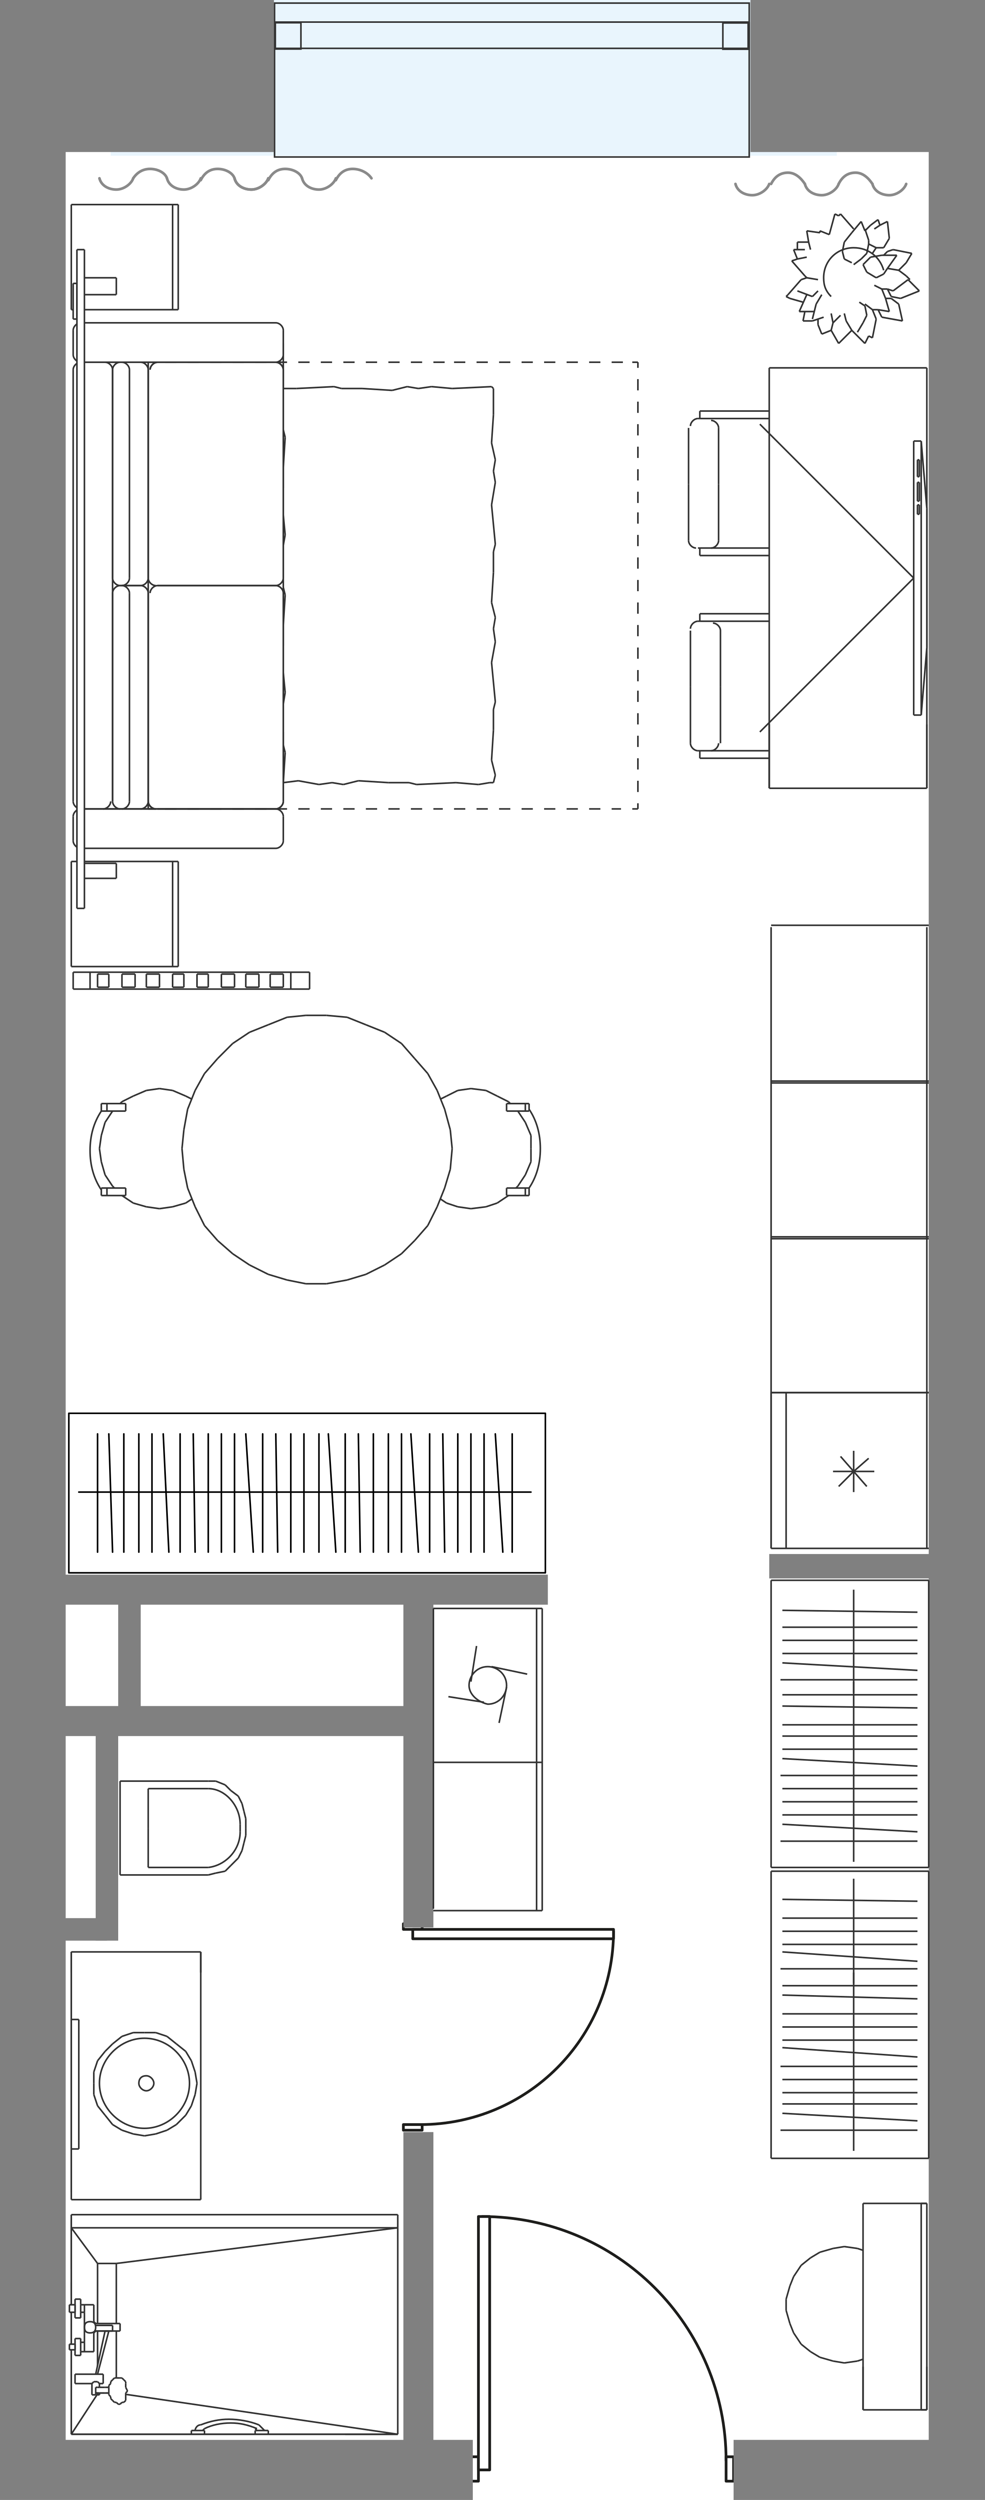 <?xml version="1.0" encoding="utf-8"?>
<!-- Generator: Adobe Illustrator 26.1.0, SVG Export Plug-In . SVG Version: 6.00 Build 0)  -->
<svg version="1.1" xmlns="http://www.w3.org/2000/svg" xmlns:xlink="http://www.w3.org/1999/xlink" x="0px" y="0px"
	 viewBox="0 0 52.5 133.2" style="enable-background:new 0 0 52.5 133.2;" xml:space="preserve">
<style type="text/css">
	.st0{fill:#E9F5FD;}
	.st1{fill:#FFFFFF;}
	.st2{fill:none;stroke:#333333;stroke-width:8.503937e-02;stroke-miterlimit:10;}
	.st3{fill:none;stroke:#1D1D1B;stroke-width:0.145;stroke-linecap:round;stroke-linejoin:round;stroke-miterlimit:22.926;}
	.st4{fill-rule:evenodd;clip-rule:evenodd;fill:#FFFFFF;}
	.st5{fill:#808080;}
	.st6{fill:none;stroke:#8A8A8A;stroke-width:0.142;stroke-linecap:round;stroke-linejoin:round;stroke-miterlimit:10;}
	.st7{fill:none;stroke:#000000;stroke-width:8.503900e-02;stroke-linecap:round;stroke-linejoin:round;stroke-miterlimit:10;}
</style>
<g id="БЕЛЫЙ">
	<rect x="5.9" y="0" class="st0" width="38.7" height="9.2"/>
</g>
<g id="заливка">
	<rect x="1.5" y="8.3" class="st1" width="49" height="122.2"/>
</g>
<g id="ОКНА">
	
		<rect x="23.2" y="-8.4" transform="matrix(-1.836970e-16 1 -1 -1.836970e-16 31.533 -23.035)" class="st2" width="8.2" height="25.3"/>
	
		<rect x="26.6" y="-10.7" transform="matrix(-1.836970e-16 1 -1 -1.836970e-16 29.175 -25.424)" class="st2" width="1.4" height="25.2"/>
	
		<rect x="14.7" y="1.2" transform="matrix(-1.836970e-16 1 -1 -1.836970e-16 17.239 -13.488)" class="st2" width="1.4" height="1.4"/>
	
		<rect x="38.6" y="1.2" transform="matrix(-1.836970e-16 1 -1 -1.836970e-16 41.128 -37.377)" class="st2" width="1.4" height="1.4"/>
</g>
<g id="Двери">
	<g>
		<path class="st3" d="M25.7,118.1c7.2,0,13,5.8,13,13"/>
		<rect x="25.1" y="130.9" class="st4" width="0.4" height="1.3"/>
		<rect x="25.1" y="130.9" class="st3" width="0.4" height="1.3"/>
		<rect x="25.5" y="118.1" class="st4" width="0.6" height="13.5"/>
		<rect x="25.5" y="118.1" class="st3" width="0.6" height="13.5"/>
		<rect x="38.7" y="130.9" class="st4" width="0.4" height="1.3"/>
		<rect x="38.7" y="130.9" class="st3" width="0.4" height="1.3"/>
	</g>
	<g>
		<path class="st3" d="M32.7,102.9c0,5.7-4.6,10.3-10.3,10.3"/>
		<rect x="21.5" y="102.5" class="st4" width="1" height="0.3"/>
		<rect x="21.5" y="102.5" class="st3" width="1" height="0.3"/>
		<rect x="22" y="102.8" class="st4" width="10.7" height="0.5"/>
		<rect x="22" y="102.8" class="st3" width="10.7" height="0.5"/>
		<rect x="21.5" y="113.2" class="st4" width="1" height="0.3"/>
		<rect x="21.5" y="113.2" class="st3" width="1" height="0.3"/>
	</g>
</g>
<g id="Стены">
	<rect x="0" y="7.2" class="st5" width="3.5" height="124.8"/>
	<polygon class="st5" points="40,8.1 43.1,8.1 49.8,8.1 51.3,8.1 52.5,8.1 52.5,0 51.3,0 49.8,0 43.1,0 40,0 	"/>
	<polygon class="st5" points="-0.1,8.1 3.6,8.1 11.4,8.1 13.2,8.1 14.6,8.1 14.6,-0.1 13.2,-0.1 11.4,-0.1 3.6,-0.1 -0.1,-0.1 	"/>
	<rect x="0" y="130" class="st5" width="25.2" height="3.3"/>
	<rect x="39.1" y="130" class="st5" width="13.4" height="3.3"/>
	<rect x="21.5" y="113.6" class="st5" width="1.6" height="16.5"/>
	<rect x="21.5" y="84.8" class="st5" width="1.6" height="17.9"/>
	<rect x="5.1" y="91.6" class="st5" width="1.2" height="11.8"/>
	<rect x="6.3" y="85" class="st5" width="1.2" height="6.3"/>
	<rect x="3.1" y="102.2" class="st5" width="2.6" height="1.2"/>
	<rect x="3.1" y="90.9" class="st5" width="19.1" height="1.6"/>
	<rect x="3.3" y="83.9" class="st5" width="25.9" height="1.6"/>
	<polygon class="st5" points="52.6,117.3 52.6,129.9 52.6,133.1 49.5,133.1 49.5,117.3 49.5,5.4 52.6,5.4 	"/>
	<rect x="41" y="82.8" class="st5" width="9.1" height="1.3"/>
</g>
<g id="МЕБЕЛЬ">
	<polyline class="st4" points="3.9,51.8 3.9,52.7 4.9,52.7 4.9,51.8 3.9,51.8 	"/>
	<polyline class="st4" points="15.1,41.7 26.3,41.7 26.3,20.7 15.1,20.7 15.1,41.7 	"/>
	<line class="st2" x1="15.1" y1="34.4" x2="15.1" y2="33.3"/>
	<line class="st2" x1="15" y1="38.1" x2="15.2" y2="36.9"/>
	<line class="st2" x1="15" y1="39.3" x2="15.1" y2="38.7"/>
	<line class="st2" x1="15.1" y1="38.7" x2="15" y2="38.1"/>
	<line class="st2" x1="15" y1="34.8" x2="15.1" y2="34.4"/>
	<line class="st2" x1="15.2" y1="36.9" x2="15" y2="34.8"/>
	<line class="st2" x1="15.1" y1="41.7" x2="15.2" y2="40.1"/>
	<line class="st2" x1="15.2" y1="40.1" x2="15" y2="39.3"/>
	<line class="st2" x1="15.1" y1="26" x2="15.1" y2="24.9"/>
	<line class="st2" x1="15" y1="29.6" x2="15.2" y2="28.5"/>
	<line class="st2" x1="15" y1="30.9" x2="15.1" y2="30.3"/>
	<line class="st2" x1="15.1" y1="30.3" x2="15" y2="29.6"/>
	<line class="st2" x1="15" y1="26.4" x2="15.1" y2="26"/>
	<line class="st2" x1="15.2" y1="28.5" x2="15" y2="26.4"/>
	<line class="st2" x1="15.1" y1="33.3" x2="15.2" y2="31.7"/>
	<line class="st2" x1="15.2" y1="31.7" x2="15" y2="30.9"/>
	<line class="st2" x1="15" y1="21.2" x2="15.1" y2="20.7"/>
	<line class="st2" x1="15" y1="22.5" x2="15.1" y2="21.9"/>
	<line class="st2" x1="15.1" y1="21.9" x2="15" y2="21.2"/>
	<line class="st2" x1="15.1" y1="24.9" x2="15.2" y2="23.3"/>
	<line class="st2" x1="15.2" y1="23.3" x2="15" y2="22.5"/>
	<line class="st2" x1="18.2" y1="20.7" x2="19.3" y2="20.7"/>
	<line class="st2" x1="15.1" y1="20.7" x2="15.8" y2="20.7"/>
	<line class="st2" x1="17.8" y1="20.6" x2="18.2" y2="20.7"/>
	<line class="st2" x1="15.8" y1="20.7" x2="17.8" y2="20.6"/>
	<line class="st2" x1="23" y1="20.6" x2="24.1" y2="20.7"/>
	<line class="st2" x1="21.7" y1="20.6" x2="22.3" y2="20.7"/>
	<line class="st2" x1="22.3" y1="20.7" x2="23" y2="20.6"/>
	<line class="st2" x1="26.2" y1="20.6" x2="26.3" y2="20.7"/>
	<line class="st2" x1="24.1" y1="20.7" x2="26.2" y2="20.6"/>
	<line class="st2" x1="19.3" y1="20.7" x2="20.9" y2="20.8"/>
	<line class="st2" x1="20.9" y1="20.8" x2="21.7" y2="20.6"/>
	<line class="st2" x1="26.3" y1="21" x2="26.3" y2="22.1"/>
	<line class="st2" x1="26.3" y1="20.7" x2="26.3" y2="21"/>
	<line class="st2" x1="26.3" y1="29.4" x2="26.3" y2="30.5"/>
	<line class="st2" x1="26.4" y1="25.7" x2="26.2" y2="26.9"/>
	<line class="st2" x1="26.4" y1="24.5" x2="26.3" y2="25.1"/>
	<line class="st2" x1="26.3" y1="25.1" x2="26.4" y2="25.7"/>
	<line class="st2" x1="26.4" y1="29" x2="26.3" y2="29.4"/>
	<line class="st2" x1="26.2" y1="26.9" x2="26.4" y2="29"/>
	<line class="st2" x1="26.3" y1="22.1" x2="26.2" y2="23.6"/>
	<line class="st2" x1="26.2" y1="23.6" x2="26.4" y2="24.5"/>
	<line class="st2" x1="26.3" y1="37.8" x2="26.3" y2="38.9"/>
	<line class="st2" x1="26.4" y1="34.2" x2="26.2" y2="35.3"/>
	<line class="st2" x1="26.4" y1="32.9" x2="26.3" y2="33.5"/>
	<line class="st2" x1="26.3" y1="33.5" x2="26.4" y2="34.2"/>
	<line class="st2" x1="26.4" y1="37.4" x2="26.3" y2="37.8"/>
	<line class="st2" x1="26.2" y1="35.3" x2="26.4" y2="37.4"/>
	<line class="st2" x1="26.3" y1="30.5" x2="26.2" y2="32.1"/>
	<line class="st2" x1="26.2" y1="32.1" x2="26.4" y2="32.9"/>
	<line class="st2" x1="26.4" y1="41.3" x2="26.3" y2="41.7"/>
	<line class="st2" x1="26.3" y1="38.9" x2="26.2" y2="40.5"/>
	<line class="st2" x1="26.2" y1="40.5" x2="26.4" y2="41.3"/>
	<line class="st2" x1="21.8" y1="41.7" x2="20.7" y2="41.7"/>
	<line class="st2" x1="25.5" y1="41.8" x2="24.3" y2="41.7"/>
	<line class="st2" x1="26.3" y1="41.7" x2="26.1" y2="41.7"/>
	<line class="st2" x1="26.1" y1="41.7" x2="25.5" y2="41.8"/>
	<line class="st2" x1="22.2" y1="41.8" x2="21.8" y2="41.7"/>
	<line class="st2" x1="24.3" y1="41.7" x2="22.2" y2="41.8"/>
	<line class="st2" x1="17" y1="41.8" x2="15.9" y2="41.6"/>
	<line class="st2" x1="18.3" y1="41.8" x2="17.7" y2="41.7"/>
	<line class="st2" x1="17.7" y1="41.7" x2="17" y2="41.8"/>
	<line class="st2" x1="15.9" y1="41.6" x2="15.1" y2="41.7"/>
	<line class="st2" x1="20.7" y1="41.7" x2="19.1" y2="41.6"/>
	<line class="st2" x1="19.1" y1="41.6" x2="18.3" y2="41.8"/>
	<polyline class="st4" points="14.7,43.1 7.9,43.1 7.9,19.3 14.7,19.3 14.9,19.3 15,19.5 15.1,19.7 15.1,42.7 15,42.9 14.9,43.1 
		14.7,43.1 	"/>
	<polyline class="st4" points="7.9,43.1 4.3,43.1 4.1,43.1 3.9,42.9 3.9,42.7 3.9,19.7 3.9,19.5 4.1,19.3 4.3,19.3 7.9,19.3 
		7.9,43.1 	"/>
	<polyline class="st4" points="14.7,45.2 4.3,45.2 4.1,45.2 3.9,45 3.9,44.8 3.9,43.5 3.9,43.3 4.1,43.2 4.3,43.1 14.7,43.1 
		14.9,43.2 15,43.3 15.1,43.5 15.1,44.8 15,45 14.9,45.2 14.7,45.2 	"/>
	<polyline class="st4" points="14.7,19.3 4.3,19.3 4.1,19.2 3.9,19.1 3.9,18.9 3.9,17.6 3.9,17.4 4.1,17.2 4.3,17.2 14.7,17.2 
		14.9,17.2 15,17.4 15.1,17.6 15.1,18.9 15,19.1 14.9,19.2 14.7,19.3 	"/>
	<line class="st2" x1="15.1" y1="42.7" x2="15.1" y2="31.6"/>
	<line class="st2" x1="14.7" y1="31.2" x2="8.4" y2="31.2"/>
	<line class="st2" x1="7.9" y1="31.6" x2="7.9" y2="42.7"/>
	<line class="st2" x1="8.4" y1="43.1" x2="14.7" y2="43.1"/>
	<line class="st2" x1="15.1" y1="30.8" x2="15.1" y2="19.7"/>
	<line class="st2" x1="14.7" y1="19.3" x2="8.4" y2="19.3"/>
	<line class="st2" x1="7.9" y1="19.7" x2="7.9" y2="30.8"/>
	<line class="st2" x1="8.4" y1="31.2" x2="14.7" y2="31.2"/>
	<line class="st2" x1="15.1" y1="42.7" x2="15.1" y2="19.7"/>
	<line class="st2" x1="14.7" y1="19.3" x2="8.4" y2="19.3"/>
	<line class="st2" x1="7.9" y1="19.7" x2="7.9" y2="42.7"/>
	<line class="st2" x1="8.4" y1="43.1" x2="14.7" y2="43.1"/>
	<line class="st2" x1="6" y1="42.7" x2="6" y2="19.7"/>
	<line class="st2" x1="5.5" y1="19.3" x2="4.3" y2="19.3"/>
	<line class="st2" x1="3.9" y1="19.7" x2="3.9" y2="42.7"/>
	<line class="st2" x1="4.3" y1="43.1" x2="5.5" y2="43.1"/>
	<line class="st2" x1="6.4" y1="43.1" x2="5.5" y2="43.1"/>
	<line class="st2" x1="6.4" y1="19.3" x2="5.5" y2="19.3"/>
	<line class="st2" x1="6.9" y1="42.7" x2="6.9" y2="31.6"/>
	<line class="st2" x1="6.5" y1="31.2" x2="6.4" y2="31.2"/>
	<line class="st2" x1="6" y1="31.6" x2="6" y2="42.7"/>
	<line class="st2" x1="6.4" y1="43.1" x2="6.5" y2="43.1"/>
	<line class="st2" x1="6.5" y1="43.1" x2="7.5" y2="43.1"/>
	<line class="st2" x1="7.9" y1="42.7" x2="7.9" y2="31.6"/>
	<line class="st2" x1="7.5" y1="31.2" x2="6.5" y2="31.2"/>
	<line class="st2" x1="6.9" y1="30.8" x2="6.9" y2="19.7"/>
	<line class="st2" x1="6.5" y1="19.3" x2="6.4" y2="19.3"/>
	<line class="st2" x1="6" y1="19.7" x2="6" y2="30.8"/>
	<line class="st2" x1="6.4" y1="31.2" x2="6.5" y2="31.2"/>
	<line class="st2" x1="6.5" y1="31.2" x2="7.5" y2="31.2"/>
	<line class="st2" x1="7.9" y1="30.8" x2="7.9" y2="19.7"/>
	<line class="st2" x1="7.5" y1="19.3" x2="6.5" y2="19.3"/>
	<line class="st2" x1="15.1" y1="44.8" x2="15.1" y2="43.5"/>
	<line class="st2" x1="14.7" y1="43.1" x2="4.3" y2="43.1"/>
	<line class="st2" x1="3.9" y1="43.5" x2="3.9" y2="44.8"/>
	<line class="st2" x1="4.3" y1="45.2" x2="14.7" y2="45.2"/>
	<line class="st2" x1="15.1" y1="18.9" x2="15.1" y2="17.6"/>
	<line class="st2" x1="14.7" y1="17.2" x2="4.3" y2="17.2"/>
	<line class="st2" x1="3.9" y1="17.6" x2="3.9" y2="18.9"/>
	<line class="st2" x1="4.3" y1="19.3" x2="14.7" y2="19.3"/>
	<line class="st2" x1="7.5" y1="43.1" x2="8.4" y2="43.1"/>
	<line class="st2" x1="7.9" y1="43.1" x2="7.9" y2="42.7"/>
	<line class="st2" x1="8.4" y1="19.3" x2="7.5" y2="19.3"/>
	<line class="st2" x1="7.9" y1="19.3" x2="7.9" y2="19.7"/>
	<g>
		<path class="st2" d="M15.1,31.6C15.1,31.6,15.1,31.6,15.1,31.6c0-0.2-0.2-0.4-0.4-0.4"/>
	</g>
	<g>
		<path class="st2" d="M8.4,31.2L8.4,31.2c-0.2,0-0.4,0.2-0.4,0.4"/>
	</g>
	<g>
		<path class="st2" d="M7.9,42.7C7.9,42.7,7.9,42.7,7.9,42.7c0,0.2,0.2,0.4,0.4,0.4"/>
	</g>
	<g>
		<path class="st2" d="M14.7,43.1L14.7,43.1c0.2,0,0.4-0.2,0.4-0.4"/>
	</g>
	<g>
		<path class="st2" d="M15.1,19.7C15.1,19.7,15.1,19.7,15.1,19.7c0-0.2-0.2-0.4-0.4-0.4"/>
	</g>
	<g>
		<path class="st2" d="M8.4,19.3L8.4,19.3c-0.2,0-0.4,0.2-0.4,0.4"/>
	</g>
	<g>
		<path class="st2" d="M7.9,30.8L7.9,30.8c0,0.2,0.2,0.4,0.4,0.4"/>
	</g>
	<g>
		<path class="st2" d="M14.7,31.2L14.7,31.2c0.2,0,0.4-0.2,0.4-0.4"/>
	</g>
	<g>
		<path class="st2" d="M15.1,19.7C15.1,19.7,15.1,19.7,15.1,19.7c0-0.2-0.2-0.4-0.4-0.4"/>
	</g>
	<g>
		<path class="st2" d="M8.4,19.3L8.4,19.3c-0.2,0-0.4,0.2-0.4,0.4"/>
	</g>
	<g>
		<path class="st2" d="M7.9,42.7C7.9,42.7,7.9,42.7,7.9,42.7c0,0.2,0.2,0.4,0.4,0.4"/>
	</g>
	<g>
		<path class="st2" d="M14.7,43.1L14.7,43.1c0.2,0,0.4-0.2,0.4-0.4"/>
	</g>
	<g>
		<path class="st2" d="M6,19.7L6,19.7c0-0.2-0.2-0.4-0.4-0.4"/>
	</g>
	<g>
		<path class="st2" d="M4.3,19.3L4.3,19.3c-0.2,0-0.4,0.2-0.4,0.4"/>
	</g>
	<g>
		<path class="st2" d="M3.9,42.7C3.9,42.7,3.9,42.7,3.9,42.7c0,0.2,0.2,0.4,0.4,0.4"/>
	</g>
	<g>
		<path class="st2" d="M5.5,43.1L5.5,43.1c0.2,0,0.4-0.2,0.4-0.4"/>
	</g>
	<g>
		<path class="st2" d="M6.9,31.6C6.9,31.6,6.9,31.6,6.9,31.6c0-0.2-0.2-0.4-0.4-0.4"/>
	</g>
	<g>
		<path class="st2" d="M6.4,31.2L6.4,31.2c-0.2,0-0.4,0.2-0.4,0.4"/>
	</g>
	<g>
		<path class="st2" d="M6,42.7C6,42.7,6,42.7,6,42.7c0,0.2,0.2,0.4,0.4,0.4"/>
	</g>
	<g>
		<path class="st2" d="M6.5,43.1L6.5,43.1c0.2,0,0.4-0.2,0.4-0.4"/>
	</g>
	<g>
		<path class="st2" d="M7.5,43.1L7.5,43.1c0.2,0,0.4-0.2,0.4-0.4"/>
	</g>
	<g>
		<path class="st2" d="M7.9,31.6L7.9,31.6c0-0.2-0.2-0.4-0.4-0.4"/>
	</g>
	<g>
		<path class="st2" d="M6.9,19.7C6.9,19.7,6.9,19.7,6.9,19.7c0-0.2-0.2-0.4-0.4-0.4"/>
	</g>
	<g>
		<path class="st2" d="M6.4,19.3L6.4,19.3c-0.2,0-0.4,0.2-0.4,0.4"/>
	</g>
	<g>
		<path class="st2" d="M6,30.8C6,30.8,6,30.8,6,30.8c0,0.2,0.2,0.4,0.4,0.4"/>
	</g>
	<g>
		<path class="st2" d="M6.5,31.2L6.5,31.2c0.2,0,0.4-0.2,0.4-0.4"/>
	</g>
	<g>
		<path class="st2" d="M7.5,31.2L7.5,31.2c0.2,0,0.4-0.2,0.4-0.4"/>
	</g>
	<g>
		<path class="st2" d="M7.9,19.7C7.9,19.7,7.9,19.7,7.9,19.7c0-0.2-0.2-0.4-0.4-0.4"/>
	</g>
	<g>
		<path class="st2" d="M15.1,43.5C15.1,43.5,15.1,43.5,15.1,43.5c0-0.2-0.2-0.4-0.4-0.4"/>
	</g>
	<g>
		<path class="st2" d="M4.3,43.1L4.3,43.1c-0.2,0-0.4,0.2-0.4,0.4"/>
	</g>
	<g>
		<path class="st2" d="M3.9,44.8C3.9,44.8,3.9,44.8,3.9,44.8c0,0.2,0.2,0.4,0.4,0.4"/>
	</g>
	<g>
		<path class="st2" d="M14.7,45.2L14.7,45.2c0.2,0,0.4-0.2,0.4-0.4"/>
	</g>
	<g>
		<path class="st2" d="M15.1,17.6L15.1,17.6c0-0.2-0.2-0.4-0.4-0.4"/>
	</g>
	<g>
		<path class="st2" d="M4.3,17.2L4.3,17.2c-0.2,0-0.4,0.2-0.4,0.4"/>
	</g>
	<g>
		<path class="st2" d="M3.9,18.9L3.9,18.9c0,0.2,0.2,0.4,0.4,0.4"/>
	</g>
	<g>
		<path class="st2" d="M14.7,19.3L14.7,19.3c0.2,0,0.4-0.2,0.4-0.4"/>
	</g>
	<polyline class="st4" points="44.5,36.6 36.8,36.6 36.8,33.6 36.8,33.3 37,33.2 37.2,33.1 37.3,33.1 37.3,32.7 44.2,32.7 
		44.3,32.8 44.4,32.9 44.3,33.1 44.2,33.1 44,33.1 44.3,33.2 44.4,33.3 44.5,33.6 44.5,36.6 	"/>
	<polyline class="st4" points="44.5,36.6 44.5,39.6 44.4,39.8 44.3,40 44,40 44.2,40 44.3,40.1 44.4,40.2 44.3,40.4 44.2,40.4 
		37.3,40.4 37.3,40 37.2,40 37,40 36.8,39.8 36.8,39.6 36.8,36.6 44.5,36.6 	"/>
	<line class="st2" x1="44.5" y1="36.6" x2="44.5" y2="33.6"/>
	<line class="st2" x1="44" y1="33.1" x2="44.2" y2="33.1"/>
	<line class="st2" x1="44.2" y1="32.7" x2="37.3" y2="32.7"/>
	<line class="st2" x1="37.3" y1="32.7" x2="37.3" y2="33.1"/>
	<line class="st2" x1="37.3" y1="33.1" x2="37.2" y2="33.1"/>
	<line class="st2" x1="36.8" y1="33.6" x2="36.8" y2="36.6"/>
	<line class="st2" x1="44" y1="33.1" x2="37.3" y2="33.1"/>
	<line class="st2" x1="38.4" y1="36.6" x2="38.4" y2="33.6"/>
	<line class="st2" x1="44.5" y1="36.6" x2="44.5" y2="39.6"/>
	<line class="st2" x1="44" y1="40" x2="44.2" y2="40"/>
	<line class="st2" x1="44.2" y1="40.4" x2="37.3" y2="40.4"/>
	<line class="st2" x1="37.3" y1="40.4" x2="37.3" y2="40"/>
	<line class="st2" x1="37.3" y1="40" x2="37.2" y2="40"/>
	<line class="st2" x1="36.8" y1="39.6" x2="36.8" y2="36.6"/>
	<line class="st2" x1="44" y1="40" x2="37.3" y2="40"/>
	<line class="st2" x1="38.4" y1="36.6" x2="38.4" y2="39.6"/>
	<g>
		<path class="st2" d="M44.5,33.6L44.5,33.6c0-0.2-0.2-0.4-0.4-0.4"/>
	</g>
	<g>
		<path class="st2" d="M44.2,33.1L44.2,33.1c0.1,0,0.2-0.1,0.2-0.2c0-0.1-0.1-0.2-0.2-0.2"/>
	</g>
	<g>
		<path class="st2" d="M37.2,33.1L37.2,33.1c-0.2,0-0.4,0.2-0.4,0.4"/>
	</g>
	<g>
		<path class="st2" d="M38.4,33.6C38.4,33.6,38.4,33.6,38.4,33.6c0-0.2-0.2-0.4-0.4-0.4"/>
	</g>
	<g>
		<path class="st2" d="M44,40C44,40,44,40,44,40c0.2,0,0.4-0.2,0.4-0.4"/>
	</g>
	<g>
		<path class="st2" d="M44.2,40.4L44.2,40.4c0.1,0,0.2-0.1,0.2-0.2S44.3,40,44.2,40"/>
	</g>
	<g>
		<path class="st2" d="M36.8,39.6L36.8,39.6c0,0.2,0.2,0.4,0.4,0.4"/>
	</g>
	<g>
		<path class="st2" d="M37.9,40L37.9,40c0.2,0,0.4-0.2,0.4-0.4"/>
	</g>
	<polyline class="st4" points="44.5,25.8 36.7,25.8 36.7,22.8 36.8,22.5 37,22.4 37.2,22.3 37.3,22.3 37.3,21.9 44.2,21.9 44.3,22 
		44.4,22.1 44.3,22.3 44.2,22.3 44,22.3 44.3,22.4 44.4,22.5 44.5,22.8 44.5,25.8 	"/>
	<polyline class="st4" points="44.5,25.8 44.5,28.8 44.4,29 44.3,29.1 44,29.2 44.2,29.2 44.3,29.3 44.4,29.4 44.3,29.6 44.2,29.6 
		37.3,29.6 37.3,29.2 37.2,29.2 37,29.1 36.8,29 36.7,28.8 36.7,25.8 44.5,25.8 	"/>
	<line class="st2" x1="44.5" y1="25.8" x2="44.5" y2="22.8"/>
	<line class="st2" x1="44" y1="22.3" x2="44.2" y2="22.3"/>
	<line class="st2" x1="44.2" y1="21.9" x2="37.3" y2="21.9"/>
	<line class="st2" x1="37.3" y1="21.9" x2="37.3" y2="22.3"/>
	<line class="st2" x1="37.3" y1="22.3" x2="37.2" y2="22.3"/>
	<line class="st2" x1="36.7" y1="22.8" x2="36.7" y2="25.8"/>
	<line class="st2" x1="44" y1="22.3" x2="37.3" y2="22.3"/>
	<line class="st2" x1="38.3" y1="25.8" x2="38.3" y2="22.8"/>
	<line class="st2" x1="44.5" y1="25.8" x2="44.5" y2="28.8"/>
	<line class="st2" x1="44" y1="29.2" x2="44.2" y2="29.2"/>
	<line class="st2" x1="44.2" y1="29.6" x2="37.3" y2="29.6"/>
	<line class="st2" x1="37.3" y1="29.6" x2="37.3" y2="29.2"/>
	<line class="st2" x1="37.3" y1="29.2" x2="37.2" y2="29.2"/>
	<line class="st2" x1="36.7" y1="28.8" x2="36.7" y2="25.8"/>
	<line class="st2" x1="44" y1="29.2" x2="37.3" y2="29.2"/>
	<line class="st2" x1="38.3" y1="25.8" x2="38.3" y2="28.8"/>
	<g>
		<path class="st2" d="M44.5,22.8L44.5,22.8c0-0.2-0.2-0.4-0.4-0.4"/>
	</g>
	<g>
		<path class="st2" d="M44.2,22.3L44.2,22.3c0.1,0,0.2-0.1,0.2-0.2c0-0.1-0.1-0.2-0.2-0.2"/>
	</g>
	<g>
		<path class="st2" d="M37.2,22.3L37.2,22.3c-0.2,0-0.4,0.2-0.4,0.4"/>
	</g>
	<g>
		<path class="st2" d="M38.3,22.8C38.3,22.8,38.3,22.8,38.3,22.8c0-0.2-0.2-0.4-0.4-0.4"/>
	</g>
	<g>
		<path class="st2" d="M44,29.2L44,29.2c0.2,0,0.4-0.2,0.4-0.4"/>
	</g>
	<g>
		<path class="st2" d="M44.2,29.6C44.2,29.6,44.2,29.6,44.2,29.6c0.1,0,0.2-0.1,0.2-0.2c0-0.1-0.1-0.2-0.2-0.2"/>
	</g>
	<g>
		<path class="st2" d="M36.7,28.8L36.7,28.8c0,0.2,0.2,0.4,0.4,0.4"/>
	</g>
	<g>
		<path class="st2" d="M37.9,29.2L37.9,29.2c0.2,0,0.4-0.2,0.4-0.4"/>
	</g>
	<polyline class="st4" points="9.5,16.5 3.8,16.5 3.8,10.9 9.5,10.9 9.5,16.5 	"/>
	<line class="st2" x1="9.5" y1="16.5" x2="9.5" y2="10.9"/>
	<line class="st2" x1="9.5" y1="10.9" x2="3.8" y2="10.9"/>
	<line class="st2" x1="3.8" y1="10.9" x2="3.8" y2="16.5"/>
	<line class="st2" x1="3.8" y1="16.5" x2="9.5" y2="16.5"/>
	<line class="st2" x1="9.2" y1="16.5" x2="9.2" y2="10.9"/>
	<polyline class="st4" points="49.4,42 49.4,19.6 41,19.6 41,42 49.4,42 	"/>
	<line class="st2" x1="49.4" y1="42" x2="41" y2="42"/>
	<line class="st2" x1="41" y1="42" x2="41" y2="19.6"/>
	<line class="st2" x1="41" y1="19.6" x2="49.4" y2="19.6"/>
	<line class="st2" x1="49.4" y1="19.6" x2="49.4" y2="42"/>
	<polyline class="st4" points="4.1,17 4.1,15.1 3.9,15.1 3.9,17 4.1,17 	"/>
	<line class="st2" x1="4.1" y1="17" x2="3.9" y2="17"/>
	<line class="st2" x1="3.9" y1="17" x2="3.9" y2="15.1"/>
	<line class="st2" x1="3.9" y1="15.1" x2="4.1" y2="15.1"/>
	<line class="st2" x1="4.1" y1="15.1" x2="4.1" y2="17"/>
	<polyline class="st4" points="44.5,11.4 44.7,11.5 44.8,11.4 45.5,12.2 45.6,12.1 45.9,11.8 46.1,12.3 46.4,12 46.8,11.7 46.9,12 
		47.3,11.8 47.4,12.7 47.1,13.2 46.7,13.2 46.5,13.5 46.7,13.6 47,13.6 47.1,13.6 47.3,13.4 47.6,13.3 48.6,13.5 48.3,14 47.9,14.4 
		48.2,14.6 48.3,14.7 48.5,14.9 48.4,14.9 49,15.5 48,15.9 47.5,15.8 47.3,15.4 47,15.4 47.2,15.9 47.5,15.9 47.9,16.2 48.1,17.1 
		47,16.9 46.8,16.5 46.5,16.5 46.7,17 46.5,18 46.3,17.9 46.1,18.3 45.4,17.6 44.7,18.3 44.3,17.6 43.8,17.8 43.6,17.3 43.6,17.2 
		43.6,17 43.4,17.1 43.3,17.1 42.8,17.1 42.9,16.6 42.6,16.6 42.8,16.1 42.1,15.9 41.9,15.8 42,15.8 42,15.7 42.7,14.9 43,14.8 
		42.9,14.7 42.5,14.3 42.2,13.9 42.5,13.8 42.3,13.3 42.5,13.3 42.5,12.9 43.1,12.9 43,12.3 43.7,12.4 43.7,12.3 44.2,12.5 
		44.5,11.4 	"/>
	<line class="st2" x1="44.3" y1="17.6" x2="44.4" y2="17.2"/>
	<line class="st2" x1="44.4" y1="17.2" x2="44.3" y2="16.7"/>
	<line class="st2" x1="44.4" y1="17.2" x2="44.8" y2="16.8"/>
	<line class="st2" x1="43.8" y1="17.8" x2="43.6" y2="17.3"/>
	<line class="st2" x1="42.8" y1="17.1" x2="43.3" y2="17.1"/>
	<line class="st2" x1="43.3" y1="17.1" x2="43.9" y2="16.9"/>
	<line class="st2" x1="42.6" y1="16.6" x2="43.4" y2="16.6"/>
	<line class="st2" x1="42.6" y1="16.6" x2="43" y2="15.7"/>
	<line class="st2" x1="43.3" y1="17" x2="43.5" y2="16.2"/>
	<line class="st2" x1="43.5" y1="16.2" x2="43.8" y2="15.7"/>
	<line class="st2" x1="42.5" y1="15.5" x2="43.3" y2="15.8"/>
	<line class="st2" x1="42" y1="15.7" x2="42.7" y2="14.9"/>
	<line class="st2" x1="42.7" y1="14.9" x2="43" y2="14.8"/>
	<line class="st2" x1="43" y1="14.8" x2="42.9" y2="14.7"/>
	<line class="st2" x1="42.9" y1="14.7" x2="42.2" y2="13.9"/>
	<line class="st2" x1="42.2" y1="13.9" x2="42.5" y2="13.8"/>
	<line class="st2" x1="42.5" y1="13.8" x2="42.3" y2="13.3"/>
	<line class="st2" x1="42.3" y1="13.3" x2="42.5" y2="13.3"/>
	<line class="st2" x1="42.5" y1="13.3" x2="42.5" y2="12.9"/>
	<line class="st2" x1="42.5" y1="12.9" x2="43.1" y2="12.9"/>
	<line class="st2" x1="43.1" y1="12.9" x2="43" y2="12.3"/>
	<line class="st2" x1="43" y1="12.3" x2="43.7" y2="12.4"/>
	<line class="st2" x1="43.7" y1="12.4" x2="43.7" y2="12.3"/>
	<line class="st2" x1="43.7" y1="12.3" x2="44.2" y2="12.5"/>
	<line class="st2" x1="44.2" y1="12.5" x2="44.5" y2="11.4"/>
	<line class="st2" x1="44.5" y1="11.4" x2="44.7" y2="11.5"/>
	<line class="st2" x1="44.7" y1="11.5" x2="44.8" y2="11.4"/>
	<line class="st2" x1="42" y1="15.7" x2="41.9" y2="15.8"/>
	<line class="st2" x1="44.8" y1="11.4" x2="45.5" y2="12.2"/>
	<line class="st2" x1="43.6" y1="17.3" x2="43.6" y2="17"/>
	<line class="st2" x1="46.7" y1="13.2" x2="46.3" y2="13"/>
	<line class="st2" x1="46.9" y1="12" x2="46.6" y2="12.2"/>
	<line class="st2" x1="42.5" y1="13.8" x2="43" y2="13.7"/>
	<line class="st2" x1="43.1" y1="12.9" x2="43.2" y2="13.3"/>
	<line class="st2" x1="42.5" y1="13.3" x2="42.9" y2="13.3"/>
	<line class="st2" x1="43" y1="14.8" x2="43.6" y2="14.9"/>
	<line class="st2" x1="43.3" y1="15.8" x2="43.6" y2="15.5"/>
	<line class="st2" x1="43.8" y1="17.8" x2="44.3" y2="17.6"/>
	<line class="st2" x1="44.3" y1="17.6" x2="44.7" y2="18.3"/>
	<line class="st2" x1="44.7" y1="18.3" x2="45.4" y2="17.6"/>
	<line class="st2" x1="45.4" y1="17.6" x2="46.1" y2="18.3"/>
	<line class="st2" x1="46.1" y1="18.3" x2="46.3" y2="17.9"/>
	<line class="st2" x1="46.3" y1="17.9" x2="46.5" y2="18"/>
	<line class="st2" x1="46.5" y1="18" x2="46.7" y2="17"/>
	<line class="st2" x1="46.7" y1="17" x2="46.5" y2="16.5"/>
	<line class="st2" x1="46.5" y1="16.5" x2="46.8" y2="16.5"/>
	<line class="st2" x1="46.8" y1="16.5" x2="47" y2="16.9"/>
	<line class="st2" x1="47" y1="16.9" x2="48.1" y2="17.1"/>
	<line class="st2" x1="48.1" y1="17.1" x2="47.9" y2="16.2"/>
	<line class="st2" x1="47.9" y1="16.2" x2="47.5" y2="15.9"/>
	<line class="st2" x1="47.5" y1="15.9" x2="47.2" y2="15.9"/>
	<line class="st2" x1="47.2" y1="15.9" x2="47" y2="15.4"/>
	<line class="st2" x1="47" y1="15.4" x2="47.3" y2="15.4"/>
	<line class="st2" x1="47.3" y1="15.4" x2="47.5" y2="15.8"/>
	<line class="st2" x1="47.5" y1="15.8" x2="48" y2="15.9"/>
	<line class="st2" x1="48" y1="15.9" x2="49" y2="15.5"/>
	<line class="st2" x1="49" y1="15.5" x2="48.4" y2="14.9"/>
	<line class="st2" x1="48.4" y1="14.9" x2="47.6" y2="15.5"/>
	<line class="st2" x1="48.5" y1="14.9" x2="48.3" y2="14.7"/>
	<line class="st2" x1="48.3" y1="14.7" x2="47.9" y2="14.4"/>
	<line class="st2" x1="47.9" y1="14.4" x2="47.3" y2="14.3"/>
	<line class="st2" x1="47.3" y1="14.3" x2="47.1" y2="14.6"/>
	<line class="st2" x1="47.1" y1="14.6" x2="46.7" y2="14.8"/>
	<line class="st2" x1="46.7" y1="14.8" x2="46.2" y2="14.5"/>
	<line class="st2" x1="46.2" y1="14.5" x2="46" y2="14.1"/>
	<line class="st2" x1="46" y1="14.1" x2="46.4" y2="13.7"/>
	<line class="st2" x1="46.4" y1="13.7" x2="47" y2="13.6"/>
	<line class="st2" x1="47" y1="13.6" x2="47.8" y2="13.6"/>
	<line class="st2" x1="47.8" y1="13.6" x2="47.3" y2="14.3"/>
	<line class="st2" x1="47.9" y1="14.4" x2="48.3" y2="14"/>
	<line class="st2" x1="48.3" y1="14" x2="48.6" y2="13.5"/>
	<line class="st2" x1="48.6" y1="13.5" x2="47.6" y2="13.3"/>
	<line class="st2" x1="47.6" y1="13.3" x2="47.3" y2="13.4"/>
	<line class="st2" x1="47.3" y1="13.4" x2="47.1" y2="13.6"/>
	<line class="st2" x1="46.5" y1="13.5" x2="46.7" y2="13.2"/>
	<line class="st2" x1="46.7" y1="13.2" x2="47.1" y2="13.2"/>
	<line class="st2" x1="47.1" y1="13.2" x2="47.4" y2="12.7"/>
	<line class="st2" x1="47.4" y1="12.7" x2="47.3" y2="11.8"/>
	<line class="st2" x1="47.3" y1="11.8" x2="46.9" y2="12"/>
	<line class="st2" x1="46.9" y1="12" x2="46.8" y2="11.7"/>
	<line class="st2" x1="46.8" y1="11.7" x2="46.4" y2="12"/>
	<line class="st2" x1="46.4" y1="12" x2="46.1" y2="12.3"/>
	<line class="st2" x1="46.1" y1="12.3" x2="45.9" y2="11.8"/>
	<line class="st2" x1="45.9" y1="11.8" x2="45.4" y2="12.4"/>
	<line class="st2" x1="45.4" y1="12.4" x2="45" y2="12.9"/>
	<line class="st2" x1="45" y1="12.9" x2="44.9" y2="13.4"/>
	<line class="st2" x1="44.9" y1="13.4" x2="45" y2="13.8"/>
	<line class="st2" x1="45" y1="13.8" x2="45.4" y2="14"/>
	<line class="st2" x1="46.1" y1="12.2" x2="46.3" y2="12.8"/>
	<line class="st2" x1="46.3" y1="12.8" x2="46.3" y2="13"/>
	<line class="st2" x1="46.3" y1="13" x2="46.2" y2="13.5"/>
	<line class="st2" x1="46.2" y1="13.5" x2="45.9" y2="13.8"/>
	<line class="st2" x1="45.9" y1="13.8" x2="45.5" y2="14.1"/>
	<line class="st2" x1="46.8" y1="16.5" x2="47.4" y2="16.6"/>
	<line class="st2" x1="47.4" y1="16.6" x2="47.2" y2="15.9"/>
	<line class="st2" x1="47" y1="15.4" x2="46.6" y2="15.2"/>
	<line class="st2" x1="46.5" y1="16.5" x2="46.1" y2="16.2"/>
	<line class="st2" x1="45.7" y1="17.7" x2="46" y2="17.2"/>
	<line class="st2" x1="46" y1="17.2" x2="46.2" y2="16.8"/>
	<line class="st2" x1="46.2" y1="16.8" x2="46.1" y2="16.3"/>
	<line class="st2" x1="46.1" y1="16.3" x2="45.8" y2="16.1"/>
	<line class="st2" x1="45.1" y1="17.1" x2="45" y2="16.7"/>
	<line class="st2" x1="47.6" y1="15.5" x2="47.3" y2="15.4"/>
	<line class="st2" x1="41.9" y1="15.8" x2="42.1" y2="15.9"/>
	<line class="st2" x1="42.1" y1="15.9" x2="42.8" y2="16.1"/>
	<line class="st2" x1="42.8" y1="17.1" x2="42.9" y2="16.6"/>
	<line class="st2" x1="45.4" y1="17.6" x2="45.1" y2="17.1"/>
	<g>
		<path class="st2" d="M47.1,14.4c-0.2-0.7-0.8-1.2-1.6-1.2c-0.9,0-1.6,0.7-1.6,1.6c0,0.4,0.1,0.7,0.4,1"/>
	</g>
	<polyline class="st4" points="9.5,51.5 3.8,51.5 3.8,45.9 9.5,45.9 9.5,51.5 	"/>
	<line class="st2" x1="9.5" y1="51.5" x2="9.5" y2="45.9"/>
	<line class="st2" x1="9.5" y1="45.9" x2="3.8" y2="45.9"/>
	<line class="st2" x1="3.8" y1="45.9" x2="3.8" y2="51.5"/>
	<line class="st2" x1="3.8" y1="51.5" x2="9.5" y2="51.5"/>
	<line class="st2" x1="9.2" y1="51.5" x2="9.2" y2="45.9"/>
	<line class="st2" x1="4.5" y1="14.8" x2="6.2" y2="14.8"/>
	<line class="st2" x1="6.2" y1="14.8" x2="6.2" y2="15.7"/>
	<line class="st2" x1="6.2" y1="15.7" x2="4.5" y2="15.7"/>
	<line class="st2" x1="4.5" y1="46" x2="6.2" y2="46"/>
	<line class="st2" x1="6.2" y1="46" x2="6.2" y2="46.8"/>
	<line class="st2" x1="6.2" y1="46.8" x2="4.5" y2="46.8"/>
	<line class="st2" x1="8" y1="19.3" x2="8.3" y2="19.3"/>
	<line class="st2" x1="8.8" y1="19.3" x2="9.4" y2="19.3"/>
	<line class="st2" x1="10" y1="19.3" x2="10.6" y2="19.3"/>
	<line class="st2" x1="11.2" y1="19.3" x2="11.8" y2="19.3"/>
	<line class="st2" x1="12.4" y1="19.3" x2="13" y2="19.3"/>
	<line class="st2" x1="13.6" y1="19.3" x2="14.2" y2="19.3"/>
	<line class="st2" x1="14.7" y1="19.3" x2="15.3" y2="19.3"/>
	<line class="st2" x1="15.9" y1="19.3" x2="16.5" y2="19.3"/>
	<line class="st2" x1="17.1" y1="19.3" x2="17.7" y2="19.3"/>
	<line class="st2" x1="18.3" y1="19.3" x2="18.9" y2="19.3"/>
	<line class="st2" x1="19.5" y1="19.3" x2="20.1" y2="19.3"/>
	<line class="st2" x1="20.7" y1="19.3" x2="21.3" y2="19.3"/>
	<line class="st2" x1="21.9" y1="19.3" x2="22.5" y2="19.3"/>
	<line class="st2" x1="23.1" y1="19.3" x2="23.7" y2="19.3"/>
	<line class="st2" x1="24.2" y1="19.3" x2="24.8" y2="19.3"/>
	<line class="st2" x1="25.4" y1="19.3" x2="26" y2="19.3"/>
	<line class="st2" x1="26.6" y1="19.3" x2="27.2" y2="19.3"/>
	<line class="st2" x1="27.8" y1="19.3" x2="28.4" y2="19.3"/>
	<line class="st2" x1="29" y1="19.3" x2="29.6" y2="19.3"/>
	<line class="st2" x1="30.2" y1="19.3" x2="30.8" y2="19.3"/>
	<line class="st2" x1="31.4" y1="19.3" x2="32" y2="19.3"/>
	<line class="st2" x1="32.6" y1="19.3" x2="33.2" y2="19.3"/>
	<line class="st2" x1="33.7" y1="19.3" x2="34" y2="19.3"/>
	<line class="st2" x1="34" y1="19.3" x2="34" y2="19.6"/>
	<line class="st2" x1="34" y1="20.2" x2="34" y2="20.8"/>
	<line class="st2" x1="34" y1="21.4" x2="34" y2="22"/>
	<line class="st2" x1="34" y1="22.6" x2="34" y2="23.2"/>
	<line class="st2" x1="34" y1="23.8" x2="34" y2="24.4"/>
	<line class="st2" x1="34" y1="25" x2="34" y2="25.6"/>
	<line class="st2" x1="34" y1="26.2" x2="34" y2="26.8"/>
	<line class="st2" x1="34" y1="27.3" x2="34" y2="27.9"/>
	<line class="st2" x1="34" y1="28.5" x2="34" y2="29.1"/>
	<line class="st2" x1="34" y1="29.7" x2="34" y2="30.3"/>
	<line class="st2" x1="34" y1="30.9" x2="34" y2="31.5"/>
	<line class="st2" x1="34" y1="32.1" x2="34" y2="32.7"/>
	<line class="st2" x1="34" y1="33.3" x2="34" y2="33.9"/>
	<line class="st2" x1="34" y1="34.5" x2="34" y2="35.1"/>
	<line class="st2" x1="34" y1="35.7" x2="34" y2="36.3"/>
	<line class="st2" x1="34" y1="36.8" x2="34" y2="37.4"/>
	<line class="st2" x1="34" y1="38" x2="34" y2="38.6"/>
	<line class="st2" x1="34" y1="39.2" x2="34" y2="39.8"/>
	<line class="st2" x1="34" y1="40.4" x2="34" y2="41"/>
	<line class="st2" x1="34" y1="41.6" x2="34" y2="42.2"/>
	<line class="st2" x1="34" y1="42.8" x2="34" y2="43.1"/>
	<line class="st2" x1="34" y1="43.1" x2="33.7" y2="43.1"/>
	<line class="st2" x1="33.1" y1="43.1" x2="32.6" y2="43.1"/>
	<line class="st2" x1="32" y1="43.1" x2="31.4" y2="43.1"/>
	<line class="st2" x1="30.8" y1="43.1" x2="30.2" y2="43.1"/>
	<line class="st2" x1="29.6" y1="43.1" x2="29" y2="43.1"/>
	<line class="st2" x1="28.4" y1="43.1" x2="27.8" y2="43.1"/>
	<line class="st2" x1="27.2" y1="43.1" x2="26.6" y2="43.1"/>
	<line class="st2" x1="26" y1="43.1" x2="25.4" y2="43.1"/>
	<line class="st2" x1="24.8" y1="43.1" x2="24.2" y2="43.1"/>
	<line class="st2" x1="23.6" y1="43.1" x2="23.1" y2="43.1"/>
	<line class="st2" x1="22.5" y1="43.1" x2="21.9" y2="43.1"/>
	<line class="st2" x1="21.3" y1="43.1" x2="20.7" y2="43.1"/>
	<line class="st2" x1="20.1" y1="43.1" x2="19.5" y2="43.1"/>
	<line class="st2" x1="18.9" y1="43.1" x2="18.3" y2="43.1"/>
	<line class="st2" x1="17.7" y1="43.1" x2="17.1" y2="43.1"/>
	<line class="st2" x1="16.5" y1="43.1" x2="15.9" y2="43.1"/>
	<line class="st2" x1="15.3" y1="43.1" x2="14.7" y2="43.1"/>
	<line class="st2" x1="14.2" y1="43.1" x2="13.6" y2="43.1"/>
	<line class="st2" x1="13" y1="43.1" x2="12.4" y2="43.1"/>
	<line class="st2" x1="11.8" y1="43.1" x2="11.2" y2="43.1"/>
	<line class="st2" x1="10.6" y1="43.1" x2="10" y2="43.1"/>
	<line class="st2" x1="9.4" y1="43.1" x2="8.8" y2="43.1"/>
	<line class="st2" x1="8.3" y1="43.1" x2="7.9" y2="43.1"/>
	<g>
		<path class="st6" d="M46.5,9.8c0.1,0.4,0.5,0.6,0.9,0.6c0.4,0,0.8-0.3,0.9-0.6"/>
	</g>
	<g>
		<path class="st6" d="M46.5,9.8c-0.2-0.3-0.5-0.6-0.9-0.6s-0.7,0.2-0.9,0.6"/>
	</g>
	<g>
		<path class="st6" d="M42.9,9.8c0.1,0.4,0.5,0.6,0.9,0.6c0.4,0,0.8-0.3,0.9-0.6"/>
	</g>
	<g>
		<path class="st6" d="M42.9,9.8c-0.2-0.3-0.5-0.6-0.9-0.6c-0.4,0-0.7,0.2-0.9,0.6"/>
	</g>
	<g>
		<path class="st6" d="M39.2,9.8c0.1,0.4,0.5,0.6,0.9,0.6c0.4,0,0.8-0.3,0.9-0.6"/>
	</g>
	<g>
		<path class="st6" d="M19.8,9.5C19.6,9.2,19.2,9,18.8,9c-0.4,0-0.7,0.2-0.9,0.6"/>
	</g>
	<g>
		<path class="st6" d="M16.1,9.5c0.1,0.4,0.5,0.6,0.9,0.6s0.8-0.3,0.9-0.6"/>
	</g>
	<g>
		<path class="st6" d="M16.1,9.5C16,9.2,15.6,9,15.2,9c-0.4,0-0.7,0.2-0.9,0.6"/>
	</g>
	<g>
		<path class="st6" d="M12.5,9.5c0.1,0.4,0.5,0.6,0.9,0.6c0.4,0,0.8-0.3,0.9-0.6"/>
	</g>
	<g>
		<path class="st6" d="M12.5,9.5c0.1,0.4,0.5,0.6,0.9,0.6c0.4,0,0.8-0.3,0.9-0.6"/>
	</g>
	<g>
		<path class="st6" d="M12.5,9.5C12.4,9.2,12,9,11.6,9c-0.4,0-0.7,0.2-0.9,0.6"/>
	</g>
	<g>
		<path class="st6" d="M8.9,9.5c0.1,0.4,0.5,0.6,0.9,0.6s0.8-0.3,0.9-0.6"/>
	</g>
	<g>
		<path class="st6" d="M8.9,9.5C8.8,9.2,8.4,9,8,9C7.6,9,7.3,9.2,7.1,9.5"/>
	</g>
	<g>
		<path class="st6" d="M5.3,9.5c0.1,0.4,0.5,0.6,0.9,0.6c0.4,0,0.8-0.3,0.9-0.6"/>
	</g>
	<line class="st2" x1="15.1" y1="20.7" x2="15.1" y2="18.3"/>
	<polyline class="st4" points="4.5,48.4 4.5,13.3 4.1,13.3 4.1,48.4 4.5,48.4 	"/>
	<line class="st2" x1="4.5" y1="48.4" x2="4.1" y2="48.4"/>
	<line class="st2" x1="4.1" y1="48.4" x2="4.1" y2="13.3"/>
	<line class="st2" x1="4.1" y1="13.3" x2="4.5" y2="13.3"/>
	<line class="st2" x1="4.5" y1="13.3" x2="4.5" y2="48.4"/>
	<polyline class="st4" points="48.7,38.1 48.7,23.5 49.1,23.5 49.4,27.1 49.4,34.5 49.1,38.1 48.7,38.1 	"/>
	<line class="st2" x1="48.7" y1="38.1" x2="48.7" y2="23.5"/>
	<line class="st2" x1="48.7" y1="23.5" x2="49.1" y2="23.5"/>
	<line class="st2" x1="49.1" y1="23.5" x2="49.4" y2="27.1"/>
	<line class="st2" x1="49.4" y1="27.1" x2="49.4" y2="34.5"/>
	<line class="st2" x1="49.4" y1="34.5" x2="49.1" y2="38.1"/>
	<line class="st2" x1="49.1" y1="38.1" x2="48.7" y2="38.1"/>
	<line class="st2" x1="48.9" y1="24.5" x2="48.9" y2="25.4"/>
	<line class="st2" x1="48.9" y1="25.4" x2="49" y2="25.4"/>
	<line class="st2" x1="49" y1="25.4" x2="49" y2="24.5"/>
	<line class="st2" x1="49" y1="24.5" x2="48.9" y2="24.5"/>
	<line class="st2" x1="48.9" y1="25.7" x2="48.9" y2="26.7"/>
	<line class="st2" x1="48.9" y1="26.7" x2="49" y2="26.7"/>
	<line class="st2" x1="49" y1="26.7" x2="49" y2="25.7"/>
	<line class="st2" x1="49" y1="25.7" x2="48.9" y2="25.7"/>
	<line class="st2" x1="48.9" y1="26.9" x2="48.9" y2="27.4"/>
	<line class="st2" x1="48.9" y1="27.4" x2="49" y2="27.4"/>
	<line class="st2" x1="49" y1="27.4" x2="49" y2="26.9"/>
	<line class="st2" x1="49" y1="26.9" x2="48.9" y2="26.9"/>
	<line class="st2" x1="49.1" y1="38.1" x2="49.1" y2="23.5"/>
	<line class="st2" x1="48.7" y1="30.8" x2="40.5" y2="22.6"/>
	<line class="st2" x1="48.7" y1="30.8" x2="40.5" y2="39"/>
	<line class="st2" x1="49.4" y1="42" x2="49.4" y2="38.6"/>
	<line class="st2" x1="41" y1="42" x2="41" y2="38.6"/>
	<line class="st2" x1="15.1" y1="39.8" x2="15.1" y2="39"/>
	<polyline class="st4" points="8.5,58 9.2,58.1 9.9,58.4 10.5,58.7 11,59.2 11.4,59.8 11.6,60.5 11.7,61.2 11.6,61.9 11.4,62.6 
		11,63.2 10.5,63.7 9.9,64.1 9.2,64.3 8.5,64.4 7.8,64.3 7.1,64.1 6.5,63.7 6,63.2 5.6,62.6 5.4,61.9 5.3,61.2 5.4,60.5 5.6,59.8 
		6,59.2 6.5,58.7 7.1,58.4 7.8,58.1 8.5,58 	"/>
	<line class="st2" x1="8.5" y1="58" x2="7.8" y2="58.1"/>
	<line class="st2" x1="7.8" y1="58.1" x2="7.1" y2="58.4"/>
	<line class="st2" x1="7.1" y1="58.4" x2="6.5" y2="58.7"/>
	<line class="st2" x1="6.5" y1="58.7" x2="6" y2="59.2"/>
	<line class="st2" x1="6" y1="59.2" x2="5.6" y2="59.8"/>
	<line class="st2" x1="5.6" y1="59.8" x2="5.4" y2="60.5"/>
	<line class="st2" x1="5.4" y1="60.5" x2="5.3" y2="61.2"/>
	<line class="st2" x1="5.3" y1="61.2" x2="5.4" y2="61.9"/>
	<line class="st2" x1="5.4" y1="61.9" x2="5.6" y2="62.6"/>
	<line class="st2" x1="5.6" y1="62.6" x2="6" y2="63.2"/>
	<line class="st2" x1="6" y1="63.2" x2="6.5" y2="63.7"/>
	<line class="st2" x1="6.5" y1="63.7" x2="7.1" y2="64.1"/>
	<line class="st2" x1="7.1" y1="64.1" x2="7.8" y2="64.3"/>
	<line class="st2" x1="7.8" y1="64.3" x2="8.5" y2="64.4"/>
	<line class="st2" x1="8.5" y1="64.4" x2="9.2" y2="64.3"/>
	<line class="st2" x1="9.2" y1="64.3" x2="9.9" y2="64.1"/>
	<line class="st2" x1="9.9" y1="64.1" x2="10.5" y2="63.7"/>
	<line class="st2" x1="10.5" y1="63.7" x2="11" y2="63.2"/>
	<line class="st2" x1="11" y1="63.2" x2="11.4" y2="62.6"/>
	<line class="st2" x1="11.4" y1="62.6" x2="11.6" y2="61.9"/>
	<line class="st2" x1="11.6" y1="61.9" x2="11.7" y2="61.2"/>
	<line class="st2" x1="11.7" y1="61.2" x2="11.6" y2="60.5"/>
	<line class="st2" x1="11.6" y1="60.5" x2="11.4" y2="59.8"/>
	<line class="st2" x1="11.4" y1="59.8" x2="11" y2="59.2"/>
	<line class="st2" x1="11" y1="59.2" x2="10.5" y2="58.7"/>
	<line class="st2" x1="10.5" y1="58.7" x2="9.9" y2="58.4"/>
	<line class="st2" x1="9.9" y1="58.4" x2="9.2" y2="58.1"/>
	<line class="st2" x1="9.2" y1="58.1" x2="8.5" y2="58"/>
	<polyline class="st4" points="5.4,58.8 6.7,58.8 6.7,59.2 5.4,59.2 5.4,58.8 	"/>
	<line class="st2" x1="5.4" y1="58.8" x2="5.4" y2="59.2"/>
	<line class="st2" x1="5.4" y1="59.2" x2="6.7" y2="59.2"/>
	<line class="st2" x1="6.7" y1="59.2" x2="6.7" y2="58.8"/>
	<line class="st2" x1="6.7" y1="58.8" x2="5.4" y2="58.8"/>
	<polyline class="st4" points="6.7,63.7 5.4,63.7 5.4,63.3 6.7,63.3 6.7,63.7 	"/>
	<line class="st2" x1="6.7" y1="63.7" x2="6.7" y2="63.3"/>
	<line class="st2" x1="6.7" y1="63.3" x2="5.4" y2="63.3"/>
	<line class="st2" x1="5.4" y1="63.3" x2="5.4" y2="63.7"/>
	<line class="st2" x1="5.4" y1="63.7" x2="6.7" y2="63.7"/>
	<line class="st2" x1="5.7" y1="59.2" x2="5.7" y2="58.8"/>
	<line class="st2" x1="5.7" y1="63.3" x2="5.7" y2="63.7"/>
	<g>
		<path class="st2" d="M5.4,59.2c-0.4,0.6-0.6,1.3-0.6,2.1s0.2,1.5,0.6,2.1"/>
	</g>
	<polyline class="st4" points="25.1,64.4 24.4,64.3 23.8,64.1 23.2,63.7 22.7,63.2 22.3,62.6 22,61.9 22,61.2 22,60.5 22.3,59.8 
		22.7,59.2 23.2,58.7 23.8,58.4 24.4,58.1 25.1,58 25.9,58.1 26.5,58.4 27.1,58.7 27.6,59.2 28,59.8 28.3,60.5 28.3,61.2 28.3,61.9 
		28,62.6 27.6,63.2 27.1,63.7 26.5,64.1 25.9,64.3 25.1,64.4 	"/>
	<line class="st2" x1="25.1" y1="64.4" x2="25.9" y2="64.3"/>
	<line class="st2" x1="25.9" y1="64.3" x2="26.5" y2="64.1"/>
	<line class="st2" x1="26.5" y1="64.1" x2="27.1" y2="63.7"/>
	<line class="st2" x1="27.1" y1="63.7" x2="27.6" y2="63.2"/>
	<line class="st2" x1="27.6" y1="63.2" x2="28" y2="62.6"/>
	<line class="st2" x1="28" y1="62.6" x2="28.3" y2="61.9"/>
	<line class="st2" x1="28.3" y1="61.9" x2="28.3" y2="61.2"/>
	<line class="st2" x1="28.3" y1="61.2" x2="28.3" y2="60.5"/>
	<line class="st2" x1="28.3" y1="60.5" x2="28" y2="59.8"/>
	<line class="st2" x1="28" y1="59.8" x2="27.6" y2="59.2"/>
	<line class="st2" x1="27.6" y1="59.2" x2="27.1" y2="58.7"/>
	<line class="st2" x1="27.1" y1="58.7" x2="26.5" y2="58.4"/>
	<line class="st2" x1="26.5" y1="58.4" x2="25.9" y2="58.1"/>
	<line class="st2" x1="25.9" y1="58.1" x2="25.1" y2="58"/>
	<line class="st2" x1="25.1" y1="58" x2="24.4" y2="58.1"/>
	<line class="st2" x1="24.4" y1="58.1" x2="23.8" y2="58.4"/>
	<line class="st2" x1="23.8" y1="58.4" x2="23.2" y2="58.7"/>
	<line class="st2" x1="23.2" y1="58.7" x2="22.7" y2="59.2"/>
	<line class="st2" x1="22.7" y1="59.2" x2="22.3" y2="59.8"/>
	<line class="st2" x1="22.3" y1="59.8" x2="22" y2="60.5"/>
	<line class="st2" x1="22" y1="60.5" x2="22" y2="61.2"/>
	<line class="st2" x1="22" y1="61.2" x2="22" y2="61.9"/>
	<line class="st2" x1="22" y1="61.9" x2="22.3" y2="62.6"/>
	<line class="st2" x1="22.3" y1="62.6" x2="22.7" y2="63.2"/>
	<line class="st2" x1="22.7" y1="63.2" x2="23.2" y2="63.7"/>
	<line class="st2" x1="23.2" y1="63.7" x2="23.8" y2="64.1"/>
	<line class="st2" x1="23.8" y1="64.1" x2="24.4" y2="64.3"/>
	<line class="st2" x1="24.4" y1="64.3" x2="25.1" y2="64.4"/>
	<polyline class="st4" points="28.2,63.7 27,63.7 27,63.3 28.2,63.3 28.2,63.7 	"/>
	<line class="st2" x1="28.2" y1="63.7" x2="28.2" y2="63.3"/>
	<line class="st2" x1="28.2" y1="63.3" x2="27" y2="63.3"/>
	<line class="st2" x1="27" y1="63.3" x2="27" y2="63.7"/>
	<line class="st2" x1="27" y1="63.7" x2="28.2" y2="63.7"/>
	<polyline class="st4" points="27,58.8 28.2,58.8 28.2,59.2 27,59.2 27,58.8 	"/>
	<line class="st2" x1="27" y1="58.8" x2="27" y2="59.2"/>
	<line class="st2" x1="27" y1="59.2" x2="28.2" y2="59.2"/>
	<line class="st2" x1="28.2" y1="59.2" x2="28.2" y2="58.8"/>
	<line class="st2" x1="28.2" y1="58.8" x2="27" y2="58.8"/>
	<line class="st2" x1="28" y1="63.3" x2="28" y2="63.7"/>
	<line class="st2" x1="28" y1="59.2" x2="28" y2="58.8"/>
	<g>
		<path class="st2" d="M28.2,63.3c0.4-0.6,0.6-1.3,0.6-2.1s-0.2-1.5-0.6-2.1"/>
	</g>
	<polyline class="st4" points="9.7,61.2 9.8,62.3 10,63.3 10.4,64.3 10.9,65.3 11.6,66.1 12.4,66.8 13.3,67.4 14.3,67.9 15.3,68.2 
		16.3,68.4 17.4,68.4 18.5,68.2 19.5,67.9 20.5,67.4 21.4,66.8 22.1,66.1 22.8,65.3 23.3,64.3 23.7,63.3 24,62.3 24.1,61.2 
		24.1,61.2 24,60.2 23.7,59.1 23.3,58.1 22.8,57.2 22.1,56.4 21.4,55.6 20.5,55 19.5,54.6 18.5,54.2 17.4,54.1 16.3,54.1 15.3,54.2 
		14.3,54.6 13.3,55 12.4,55.6 11.6,56.4 10.9,57.2 10.4,58.1 10,59.1 9.8,60.2 9.7,61.2 9.7,61.2 	"/>
	<line class="st2" x1="9.7" y1="61.2" x2="9.8" y2="60.2"/>
	<line class="st2" x1="9.8" y1="60.2" x2="10" y2="59.1"/>
	<line class="st2" x1="10" y1="59.1" x2="10.4" y2="58.1"/>
	<line class="st2" x1="10.4" y1="58.1" x2="10.9" y2="57.2"/>
	<line class="st2" x1="10.9" y1="57.2" x2="11.6" y2="56.4"/>
	<line class="st2" x1="11.6" y1="56.4" x2="12.4" y2="55.6"/>
	<line class="st2" x1="12.4" y1="55.6" x2="13.3" y2="55"/>
	<line class="st2" x1="13.3" y1="55" x2="14.3" y2="54.6"/>
	<line class="st2" x1="14.3" y1="54.6" x2="15.3" y2="54.2"/>
	<line class="st2" x1="15.3" y1="54.2" x2="16.3" y2="54.1"/>
	<line class="st2" x1="16.3" y1="54.1" x2="17.4" y2="54.1"/>
	<line class="st2" x1="17.4" y1="54.1" x2="18.5" y2="54.2"/>
	<line class="st2" x1="18.5" y1="54.2" x2="19.5" y2="54.6"/>
	<line class="st2" x1="19.5" y1="54.6" x2="20.5" y2="55"/>
	<line class="st2" x1="20.5" y1="55" x2="21.4" y2="55.6"/>
	<line class="st2" x1="21.4" y1="55.6" x2="22.1" y2="56.4"/>
	<line class="st2" x1="22.1" y1="56.4" x2="22.8" y2="57.2"/>
	<line class="st2" x1="22.8" y1="57.2" x2="23.3" y2="58.1"/>
	<line class="st2" x1="23.3" y1="58.1" x2="23.7" y2="59.1"/>
	<line class="st2" x1="23.7" y1="59.1" x2="24" y2="60.2"/>
	<line class="st2" x1="24" y1="60.2" x2="24.1" y2="61.2"/>
	<line class="st2" x1="24.1" y1="61.2" x2="24" y2="62.3"/>
	<line class="st2" x1="24" y1="62.3" x2="23.7" y2="63.3"/>
	<line class="st2" x1="23.7" y1="63.3" x2="23.3" y2="64.3"/>
	<line class="st2" x1="23.3" y1="64.3" x2="22.8" y2="65.3"/>
	<line class="st2" x1="22.8" y1="65.3" x2="22.1" y2="66.1"/>
	<line class="st2" x1="22.1" y1="66.1" x2="21.4" y2="66.8"/>
	<line class="st2" x1="21.4" y1="66.8" x2="20.5" y2="67.4"/>
	<line class="st2" x1="20.5" y1="67.4" x2="19.5" y2="67.9"/>
	<line class="st2" x1="19.5" y1="67.9" x2="18.5" y2="68.2"/>
	<line class="st2" x1="18.5" y1="68.2" x2="17.4" y2="68.4"/>
	<line class="st2" x1="17.4" y1="68.4" x2="16.3" y2="68.4"/>
	<line class="st2" x1="16.3" y1="68.4" x2="15.3" y2="68.2"/>
	<line class="st2" x1="15.3" y1="68.2" x2="14.3" y2="67.9"/>
	<line class="st2" x1="14.3" y1="67.9" x2="13.3" y2="67.4"/>
	<line class="st2" x1="13.3" y1="67.4" x2="12.4" y2="66.8"/>
	<line class="st2" x1="12.4" y1="66.8" x2="11.6" y2="66.1"/>
	<line class="st2" x1="11.6" y1="66.1" x2="10.9" y2="65.3"/>
	<line class="st2" x1="10.9" y1="65.3" x2="10.4" y2="64.3"/>
	<line class="st2" x1="10.4" y1="64.3" x2="10" y2="63.3"/>
	<line class="st2" x1="10" y1="63.3" x2="9.8" y2="62.3"/>
	<line class="st2" x1="9.8" y1="62.3" x2="9.7" y2="61.2"/>
	<polyline class="st4" points="14.4,51.9 14.4,52.6 15.1,52.6 15.1,51.9 14.4,51.9 	"/>
	<line class="st2" x1="14.4" y1="51.9" x2="15.1" y2="51.9"/>
	<line class="st2" x1="15.1" y1="51.9" x2="15.1" y2="52.6"/>
	<line class="st2" x1="15.1" y1="52.6" x2="14.4" y2="52.6"/>
	<line class="st2" x1="14.4" y1="52.6" x2="14.4" y2="51.9"/>
	<polyline class="st4" points="13.1,51.9 13.1,52.6 13.8,52.6 13.8,51.9 13.1,51.9 	"/>
	<line class="st2" x1="13.1" y1="51.9" x2="13.8" y2="51.9"/>
	<line class="st2" x1="13.8" y1="51.9" x2="13.8" y2="52.6"/>
	<line class="st2" x1="13.8" y1="52.6" x2="13.1" y2="52.6"/>
	<line class="st2" x1="13.1" y1="52.6" x2="13.1" y2="51.9"/>
	<polyline class="st4" points="12.5,52.6 12.5,51.9 11.8,51.9 11.8,52.6 12.5,52.6 	"/>
	<line class="st2" x1="12.5" y1="52.6" x2="11.8" y2="52.6"/>
	<line class="st2" x1="11.8" y1="52.6" x2="11.8" y2="51.9"/>
	<line class="st2" x1="11.8" y1="51.9" x2="12.5" y2="51.9"/>
	<line class="st2" x1="12.5" y1="51.9" x2="12.5" y2="52.6"/>
	<polyline class="st4" points="10.5,51.9 10.5,52.6 11.1,52.6 11.1,51.9 10.5,51.9 	"/>
	<line class="st2" x1="10.5" y1="51.9" x2="11.1" y2="51.9"/>
	<line class="st2" x1="11.1" y1="51.9" x2="11.1" y2="52.6"/>
	<line class="st2" x1="11.1" y1="52.6" x2="10.5" y2="52.6"/>
	<line class="st2" x1="10.5" y1="52.6" x2="10.5" y2="51.9"/>
	<polyline class="st4" points="9.8,52.6 9.8,51.9 9.2,51.9 9.2,52.6 9.8,52.6 	"/>
	<line class="st2" x1="9.8" y1="52.6" x2="9.2" y2="52.6"/>
	<line class="st2" x1="9.2" y1="52.6" x2="9.2" y2="51.9"/>
	<line class="st2" x1="9.2" y1="51.9" x2="9.8" y2="51.9"/>
	<line class="st2" x1="9.8" y1="51.9" x2="9.8" y2="52.6"/>
	<polyline class="st4" points="7.8,51.9 7.8,52.6 8.5,52.6 8.5,51.9 7.8,51.9 	"/>
	<line class="st2" x1="7.8" y1="51.9" x2="8.5" y2="51.9"/>
	<line class="st2" x1="8.5" y1="51.9" x2="8.5" y2="52.6"/>
	<line class="st2" x1="8.5" y1="52.6" x2="7.8" y2="52.6"/>
	<line class="st2" x1="7.8" y1="52.6" x2="7.8" y2="51.9"/>
	<polyline class="st4" points="6.5,51.9 6.5,52.6 7.2,52.6 7.2,51.9 6.5,51.9 	"/>
	<line class="st2" x1="6.5" y1="51.9" x2="7.2" y2="51.9"/>
	<line class="st2" x1="7.2" y1="51.9" x2="7.2" y2="52.6"/>
	<line class="st2" x1="7.2" y1="52.6" x2="6.5" y2="52.6"/>
	<line class="st2" x1="6.5" y1="52.6" x2="6.5" y2="51.9"/>
	<line class="st2" x1="3.9" y1="51.8" x2="3.9" y2="52.7"/>
	<line class="st2" x1="4.8" y1="51.8" x2="4.8" y2="52.7"/>
	<polyline class="st4" points="16.5,52.7 16.5,51.8 15.5,51.8 15.5,52.7 16.5,52.7 	"/>
	<line class="st2" x1="16.5" y1="52.7" x2="15.5" y2="52.7"/>
	<line class="st2" x1="15.5" y1="52.7" x2="15.5" y2="51.8"/>
	<line class="st2" x1="16.5" y1="52.7" x2="16.5" y2="51.8"/>
	<line class="st2" x1="15.5" y1="51.8" x2="16.5" y2="51.8"/>
	<polyline class="st4" points="5.2,51.9 5.2,52.6 5.8,52.6 5.8,51.9 5.2,51.9 	"/>
	<line class="st2" x1="5.2" y1="51.9" x2="5.8" y2="51.9"/>
	<line class="st2" x1="5.8" y1="51.9" x2="5.8" y2="52.6"/>
	<line class="st2" x1="5.8" y1="52.6" x2="5.2" y2="52.6"/>
	<line class="st2" x1="5.2" y1="52.6" x2="5.2" y2="51.9"/>
	<line class="st2" x1="15.5" y1="51.8" x2="3.9" y2="51.8"/>
	<line class="st2" x1="3.9" y1="52.7" x2="15.5" y2="52.7"/>
	<polyline class="st4" points="41.1,74.2 49.4,74.2 49.4,82.5 41.1,82.5 41.1,74.2 	"/>
	<polyline class="st4" points="41.1,49.4 49.4,49.4 49.4,74.3 41.1,74.3 41.1,49.4 	"/>
	<line class="st2" x1="41.1" y1="82.5" x2="41.1" y2="49.4"/>
	<line class="st2" x1="49.4" y1="82.5" x2="49.4" y2="49.4"/>
	<line class="st2" x1="41.1" y1="74.2" x2="41.1" y2="82.5"/>
	<line class="st2" x1="41.9" y1="74.2" x2="41.9" y2="82.5"/>
	<g>
		<line class="st2" x1="45.5" y1="78.4" x2="44.4" y2="78.4"/>
		<line class="st2" x1="45.5" y1="78.4" x2="45.5" y2="77.3"/>
		<line class="st2" x1="45.5" y1="78.4" x2="46.6" y2="78.4"/>
		<line class="st2" x1="45.5" y1="78.4" x2="45.5" y2="79.5"/>
		<line class="st2" x1="45.5" y1="78.4" x2="46.3" y2="77.7"/>
		<line class="st2" x1="45.5" y1="78.4" x2="44.7" y2="79.2"/>
		<line class="st2" x1="45.5" y1="78.4" x2="44.8" y2="77.6"/>
		<line class="st2" x1="45.5" y1="78.4" x2="46.2" y2="79.2"/>
	</g>
	<line class="st2" x1="28.9" y1="85.7" x2="23.1" y2="85.7"/>
	<polyline class="st4" points="28.9,101.7 23.1,101.7 23.1,85.7 28.9,85.7 28.9,101.7 	"/>
	<line class="st2" x1="28.9" y1="101.8" x2="28.9" y2="85.7"/>
	<line class="st2" x1="28.9" y1="85.7" x2="23.1" y2="85.7"/>
	<line class="st2" x1="23.1" y1="85.7" x2="23.1" y2="101.7"/>
	<line class="st2" x1="23.1" y1="101.8" x2="28.9" y2="101.8"/>
	<line class="st2" x1="28.6" y1="101.8" x2="28.6" y2="85.7"/>
	<line class="st2" x1="28.9" y1="93.9" x2="23.1" y2="93.9"/>
	<line class="st2" x1="27" y1="89.9" x2="26.6" y2="91.8"/>
	<line class="st2" x1="25.1" y1="89.6" x2="25.4" y2="87.7"/>
	<line class="st2" x1="25.8" y1="90.7" x2="23.9" y2="90.4"/>
	<line class="st2" x1="26.2" y1="88.8" x2="28.1" y2="89.2"/>
	<g>
		<path class="st2" d="M25,89.8c0-0.5,0.4-1,1-1c0.5,0,1,0.4,1,1c0,0.5-0.4,1-1,1C25.5,90.7,25,90.3,25,89.8"/>
	</g>
	<polyline class="st4" points="45,125.9 44.4,125.8 43.7,125.6 43.2,125.3 42.7,124.9 42.3,124.3 42.1,123.8 41.9,123.1 41.9,122.5 
		42.1,121.8 42.3,121.3 42.7,120.7 43.2,120.3 43.7,120 44.4,119.8 45,119.7 45.7,119.8 46.3,120 46.8,120.3 47.3,120.7 47.7,121.3 
		48,121.8 48.1,122.5 48.1,123.1 48,123.8 47.7,124.3 47.3,124.9 46.8,125.3 46.3,125.6 45.7,125.8 45,125.9 	"/>
	<line class="st2" x1="45" y1="125.9" x2="45.7" y2="125.8"/>
	<line class="st2" x1="45.7" y1="125.8" x2="46.3" y2="125.6"/>
	<line class="st2" x1="46.3" y1="125.6" x2="46.8" y2="125.3"/>
	<line class="st2" x1="46.8" y1="125.3" x2="47.3" y2="124.9"/>
	<line class="st2" x1="47.3" y1="124.9" x2="47.7" y2="124.3"/>
	<line class="st2" x1="47.7" y1="124.3" x2="48" y2="123.8"/>
	<line class="st2" x1="48" y1="123.8" x2="48.1" y2="123.1"/>
	<line class="st2" x1="48.1" y1="123.1" x2="48.1" y2="122.5"/>
	<line class="st2" x1="48.1" y1="122.5" x2="48" y2="121.8"/>
	<line class="st2" x1="48" y1="121.8" x2="47.7" y2="121.3"/>
	<line class="st2" x1="47.7" y1="121.3" x2="47.3" y2="120.7"/>
	<line class="st2" x1="47.3" y1="120.7" x2="46.8" y2="120.3"/>
	<line class="st2" x1="46.8" y1="120.3" x2="46.3" y2="120"/>
	<line class="st2" x1="46.3" y1="120" x2="45.7" y2="119.8"/>
	<line class="st2" x1="45.7" y1="119.8" x2="45" y2="119.7"/>
	<line class="st2" x1="45" y1="119.7" x2="44.4" y2="119.8"/>
	<line class="st2" x1="44.4" y1="119.8" x2="43.7" y2="120"/>
	<line class="st2" x1="43.7" y1="120" x2="43.2" y2="120.3"/>
	<line class="st2" x1="43.2" y1="120.3" x2="42.7" y2="120.7"/>
	<line class="st2" x1="42.7" y1="120.7" x2="42.3" y2="121.3"/>
	<line class="st2" x1="42.3" y1="121.3" x2="42.1" y2="121.8"/>
	<line class="st2" x1="42.1" y1="121.8" x2="41.9" y2="122.5"/>
	<line class="st2" x1="41.9" y1="122.5" x2="41.9" y2="123.1"/>
	<line class="st2" x1="41.9" y1="123.1" x2="42.1" y2="123.8"/>
	<line class="st2" x1="42.1" y1="123.8" x2="42.3" y2="124.3"/>
	<line class="st2" x1="42.3" y1="124.3" x2="42.7" y2="124.9"/>
	<line class="st2" x1="42.7" y1="124.9" x2="43.2" y2="125.3"/>
	<line class="st2" x1="43.2" y1="125.3" x2="43.7" y2="125.6"/>
	<line class="st2" x1="43.7" y1="125.6" x2="44.4" y2="125.8"/>
	<line class="st2" x1="44.4" y1="125.8" x2="45" y2="125.9"/>
	<polyline class="st4" points="49.4,117.4 46,117.4 46,128.4 49.4,128.4 49.4,117.4 	"/>
	<line class="st2" x1="49.4" y1="117.4" x2="46" y2="117.4"/>
	<line class="st2" x1="46" y1="117.4" x2="46" y2="128.4"/>
	<line class="st2" x1="46" y1="128.4" x2="49.4" y2="128.4"/>
	<line class="st2" x1="49.4" y1="128.4" x2="49.4" y2="117.4"/>
	<line class="st2" x1="46" y1="126.1" x2="46" y2="128.4"/>
	<line class="st2" x1="49.4" y1="126.1" x2="49.4" y2="128.4"/>
	<line class="st2" x1="49.4" y1="117.4" x2="49.1" y2="117.4"/>
	<line class="st2" x1="49.1" y1="117.4" x2="49.1" y2="128.4"/>
	<line class="st2" x1="49.1" y1="128.4" x2="49.4" y2="128.4"/>
	<polyline class="st4" points="49.5,99.6 49.5,84.2 41.1,84.2 41.1,99.6 49.5,99.6 	"/>
	<line class="st2" x1="41.1" y1="99.5" x2="41.1" y2="84.2"/>
	<line class="st2" x1="49.5" y1="99.5" x2="49.5" y2="84.2"/>
	<line class="st2" x1="45.5" y1="84.7" x2="45.5" y2="90.2"/>
	<line class="st2" x1="49.5" y1="84.2" x2="41.1" y2="84.2"/>
	<line class="st2" x1="49.5" y1="82.5" x2="41.1" y2="82.5"/>
	<line class="st2" x1="49.5" y1="74.2" x2="41.1" y2="74.2"/>
	<line class="st2" x1="49.5" y1="74.2" x2="41.1" y2="74.2"/>
	<line class="st2" x1="49.5" y1="65.9" x2="41.1" y2="65.9"/>
	<line class="st2" x1="49.5" y1="66" x2="41.1" y2="66"/>
	<line class="st2" x1="49.5" y1="57.6" x2="41.1" y2="57.6"/>
	<line class="st2" x1="49.5" y1="57.7" x2="41.1" y2="57.7"/>
	<line class="st2" x1="49.5" y1="49.3" x2="41.1" y2="49.3"/>
	<line class="st2" x1="49.5" y1="99.5" x2="41.1" y2="99.5"/>
	<line class="st2" x1="48.9" y1="85.9" x2="41.7" y2="85.8"/>
	<line class="st2" x1="48.9" y1="86.7" x2="41.7" y2="86.7"/>
	<line class="st2" x1="48.9" y1="87.4" x2="41.7" y2="87.4"/>
	<line class="st2" x1="48.9" y1="88.1" x2="41.7" y2="88.1"/>
	<line class="st2" x1="48.9" y1="89" x2="41.7" y2="88.6"/>
	<line class="st2" x1="48.9" y1="89.5" x2="41.6" y2="89.5"/>
	<line class="st2" x1="45.5" y1="89.6" x2="45.5" y2="99.2"/>
	<line class="st2" x1="48.9" y1="90.3" x2="41.7" y2="90.3"/>
	<line class="st2" x1="48.9" y1="91" x2="41.7" y2="90.9"/>
	<line class="st2" x1="48.9" y1="91.9" x2="41.7" y2="91.9"/>
	<line class="st2" x1="48.9" y1="92.5" x2="41.7" y2="92.5"/>
	<line class="st2" x1="48.9" y1="93.2" x2="41.7" y2="93.2"/>
	<line class="st2" x1="48.9" y1="94.1" x2="41.7" y2="93.7"/>
	<line class="st2" x1="48.9" y1="94.6" x2="41.6" y2="94.6"/>
	<line class="st2" x1="48.9" y1="95.3" x2="41.7" y2="95.3"/>
	<line class="st2" x1="48.9" y1="96" x2="41.7" y2="96"/>
	<line class="st2" x1="48.9" y1="96.7" x2="41.7" y2="96.7"/>
	<line class="st2" x1="48.9" y1="97.6" x2="41.7" y2="97.2"/>
	<line class="st2" x1="48.9" y1="98.1" x2="41.6" y2="98.1"/>
	<polyline class="st4" points="49.5,115 49.5,99.7 41.1,99.7 41.1,115 49.5,115 	"/>
	<line class="st2" x1="41.1" y1="115" x2="41.1" y2="99.7"/>
	<line class="st2" x1="49.5" y1="115" x2="49.5" y2="99.7"/>
	<line class="st2" x1="45.5" y1="100.1" x2="45.5" y2="105.7"/>
	<line class="st2" x1="49.5" y1="99.7" x2="41.1" y2="99.7"/>
	<line class="st2" x1="49.5" y1="115" x2="41.1" y2="115"/>
	<line class="st2" x1="48.9" y1="101.3" x2="41.7" y2="101.2"/>
	<line class="st2" x1="48.9" y1="102.2" x2="41.7" y2="102.2"/>
	<line class="st2" x1="48.9" y1="102.9" x2="41.7" y2="102.9"/>
	<line class="st2" x1="48.9" y1="103.6" x2="41.7" y2="103.6"/>
	<line class="st2" x1="48.9" y1="104.5" x2="41.7" y2="104"/>
	<line class="st2" x1="48.9" y1="104.9" x2="41.6" y2="104.9"/>
	<line class="st2" x1="45.5" y1="105.1" x2="45.5" y2="114.6"/>
	<line class="st2" x1="48.9" y1="105.8" x2="41.7" y2="105.8"/>
	<line class="st2" x1="48.9" y1="106.5" x2="41.7" y2="106.3"/>
	<line class="st2" x1="48.9" y1="107.3" x2="41.7" y2="107.3"/>
	<line class="st2" x1="48.9" y1="108" x2="41.7" y2="108"/>
	<line class="st2" x1="48.9" y1="108.7" x2="41.7" y2="108.7"/>
	<line class="st2" x1="48.9" y1="109.6" x2="41.7" y2="109.1"/>
	<line class="st2" x1="48.9" y1="110.1" x2="41.6" y2="110.1"/>
	<line class="st2" x1="48.9" y1="110.8" x2="41.7" y2="110.8"/>
	<line class="st2" x1="48.9" y1="111.5" x2="41.7" y2="111.5"/>
	<line class="st2" x1="48.9" y1="112.1" x2="41.7" y2="112.1"/>
	<line class="st2" x1="48.9" y1="113" x2="41.7" y2="112.6"/>
	<line class="st2" x1="48.9" y1="113.5" x2="41.6" y2="113.5"/>
	<polyline class="st4" points="10.7,117.2 3.8,117.2 3.8,104 9.1,104 10.7,104 10.7,117.2 	"/>
	<polyline class="st4" points="21.2,118.7 3.8,118.7 3.8,118 21.2,118 21.2,118.7 	"/>
	<polyline class="st4" points="21.2,129.7 3.8,129.7 3.8,118.7 21.2,118.7 21.2,129.7 	"/>
	<line class="st2" x1="21.2" y1="118.7" x2="21.2" y2="118"/>
	<line class="st2" x1="21.2" y1="118" x2="3.8" y2="118"/>
	<line class="st2" x1="3.8" y1="118" x2="3.8" y2="118.7"/>
	<line class="st2" x1="3.8" y1="118.7" x2="21.2" y2="118.7"/>
	<line class="st2" x1="21.2" y1="129.7" x2="21.2" y2="118.7"/>
	<line class="st2" x1="3.8" y1="118.7" x2="3.8" y2="129.7"/>
	<line class="st2" x1="3.8" y1="129.7" x2="21.2" y2="129.7"/>
	<g>
		<polyline class="st4" points="11.1,99.9 11.5,99.8 12,99.7 12.3,99.4 12.7,99 12.9,98.6 13,98.2 13.1,97.8 13.1,97.4 13.1,96.9 
			13,96.5 12.9,96.1 12.7,95.7 12.3,95.4 12,95.1 11.5,94.9 11.1,94.9 6.4,94.9 6.4,99.9 11.1,99.9 		"/>
		<line class="st2" x1="11.1" y1="99.9" x2="6.4" y2="99.9"/>
		<line class="st2" x1="6.4" y1="99.9" x2="6.4" y2="94.9"/>
		<line class="st2" x1="6.4" y1="94.9" x2="11.1" y2="94.9"/>
		<line class="st2" x1="11.1" y1="94.9" x2="11.5" y2="94.9"/>
		<line class="st2" x1="11.5" y1="94.9" x2="12" y2="95.1"/>
		<line class="st2" x1="12" y1="95.1" x2="12.3" y2="95.4"/>
		<line class="st2" x1="12.3" y1="95.4" x2="12.7" y2="95.7"/>
		<line class="st2" x1="12.7" y1="95.7" x2="12.9" y2="96.1"/>
		<line class="st2" x1="12.9" y1="96.1" x2="13" y2="96.5"/>
		<line class="st2" x1="13" y1="96.5" x2="13.1" y2="96.9"/>
		<line class="st2" x1="13.1" y1="96.9" x2="13.1" y2="97.4"/>
		<line class="st2" x1="13.1" y1="97.4" x2="13.1" y2="97.8"/>
		<line class="st2" x1="13.1" y1="97.8" x2="13" y2="98.2"/>
		<line class="st2" x1="13" y1="98.2" x2="12.9" y2="98.6"/>
		<line class="st2" x1="12.9" y1="98.6" x2="12.7" y2="99"/>
		<line class="st2" x1="12.7" y1="99" x2="12.3" y2="99.4"/>
		<line class="st2" x1="12.3" y1="99.4" x2="12" y2="99.7"/>
		<line class="st2" x1="12" y1="99.7" x2="11.5" y2="99.8"/>
		<line class="st2" x1="11.5" y1="99.8" x2="11.1" y2="99.9"/>
		<line class="st2" x1="11.1" y1="99.5" x2="7.9" y2="99.5"/>
		<line class="st2" x1="7.9" y1="99.5" x2="7.9" y2="97.4"/>
		<line class="st2" x1="7.9" y1="97.4" x2="7.9" y2="95.3"/>
		<line class="st2" x1="7.9" y1="95.3" x2="11.1" y2="95.3"/>
		<line class="st2" x1="12.8" y1="97.2" x2="12.8" y2="97.6"/>
		<g>
			<path class="st2" d="M12.8,97.6c0,1-0.8,1.8-1.7,1.9"/>
		</g>
		<g>
			<path class="st2" d="M11.1,95.3c0.9,0,1.7,0.9,1.7,1.9"/>
		</g>
	</g>
	<line class="st2" x1="10.7" y1="117.2" x2="10.7" y2="104"/>
	<line class="st2" x1="10.7" y1="104" x2="3.8" y2="104"/>
	<line class="st2" x1="3.8" y1="104" x2="3.8" y2="117.2"/>
	<line class="st2" x1="3.8" y1="117.2" x2="10.7" y2="117.2"/>
	<line class="st2" x1="21.2" y1="129.7" x2="3.8" y2="129.7"/>
	<line class="st2" x1="3.8" y1="118.3" x2="3.8" y2="118.4"/>
	<line class="st2" x1="5.3" y1="127.4" x2="3.8" y2="129.7"/>
	<line class="st2" x1="5.2" y1="120.6" x2="3.8" y2="118.7"/>
	<line class="st2" x1="6.2" y1="120.6" x2="21.2" y2="118.7"/>
	<line class="st2" x1="21.2" y1="129.7" x2="6.2" y2="127.5"/>
	<line class="st2" x1="10.2" y1="129.7" x2="10.2" y2="129.5"/>
	<line class="st2" x1="10.2" y1="129.5" x2="10.9" y2="129.5"/>
	<line class="st2" x1="10.9" y1="129.5" x2="10.9" y2="129.7"/>
	<line class="st2" x1="13.6" y1="129.7" x2="13.6" y2="129.5"/>
	<line class="st2" x1="13.6" y1="129.5" x2="14.3" y2="129.5"/>
	<line class="st2" x1="14.3" y1="129.5" x2="14.3" y2="129.7"/>
	<line class="st2" x1="5.2" y1="127.5" x2="6.2" y2="127.5"/>
	<line class="st2" x1="6.2" y1="127.5" x2="6.2" y2="120.6"/>
	<line class="st2" x1="6.2" y1="120.6" x2="5.2" y2="120.6"/>
	<line class="st2" x1="5.2" y1="120.6" x2="5.2" y2="127.5"/>
	<g>
		<path class="st2" d="M10.7,129.2c0.5-0.2,1-0.3,1.5-0.3c0.5,0,1.1,0.1,1.6,0.3"/>
	</g>
	<g>
		<path class="st2" d="M10.9,129.4c0.4-0.2,0.9-0.3,1.4-0.3c0.5,0,0.9,0.1,1.4,0.3"/>
	</g>
	<g>
		<path class="st2" d="M10.4,129.5c0-0.1,0.1-0.3,0.3-0.3"/>
	</g>
	<g>
		<path class="st2" d="M13.8,129.2c0.1,0.1,0.2,0.2,0.3,0.3"/>
	</g>
	<g>
		<path class="st2" d="M13.6,129.4c0,0,0.1,0.1,0.1,0.1"/>
	</g>
	<g>
		<path class="st2" d="M10.8,129.5c0,0,0.1-0.1,0.1-0.1"/>
	</g>
	<line class="st2" x1="18.4" y1="129.7" x2="21.2" y2="129.7"/>
	<polyline class="st4" points="4.2,107.6 4.2,114.5 3.8,114.5 3.8,107.6 4.2,107.6 	"/>
	<line class="st2" x1="4.2" y1="107.6" x2="3.8" y2="107.6"/>
	<line class="st2" x1="3.8" y1="107.6" x2="3.8" y2="114.5"/>
	<line class="st2" x1="3.8" y1="114.5" x2="4.2" y2="114.5"/>
	<line class="st2" x1="4.2" y1="114.5" x2="4.2" y2="107.6"/>
	<polyline class="st4" points="6.4,123.8 5.1,123.8 5,123.7 5,122.8 4.3,122.8 4.3,122.5 4,122.5 4,123.5 4.3,123.5 4.3,123.2 
		4.5,123.2 4.5,124.8 4.3,124.8 4.3,124.6 4,124.6 4,125.5 4.3,125.5 4.3,125.3 5,125.3 5,124.3 5.1,124.2 5.6,124.2 5.8,124.2 
		6.4,124.2 6.4,123.8 	"/>
	<line class="st2" x1="6.4" y1="123.8" x2="6.4" y2="124.2"/>
	<line class="st2" x1="6.4" y1="124.2" x2="5.8" y2="124.2"/>
	<line class="st2" x1="5.8" y1="124.2" x2="5.6" y2="124.2"/>
	<line class="st2" x1="5.6" y1="124.2" x2="5.1" y2="124.2"/>
	<line class="st2" x1="5.1" y1="124.2" x2="5" y2="124.3"/>
	<line class="st2" x1="5" y1="124.3" x2="5" y2="125.3"/>
	<line class="st2" x1="5" y1="125.3" x2="4.3" y2="125.3"/>
	<line class="st2" x1="4.3" y1="125.3" x2="4.3" y2="125.5"/>
	<line class="st2" x1="4.3" y1="125.5" x2="4" y2="125.5"/>
	<line class="st2" x1="4" y1="124.6" x2="4.3" y2="124.6"/>
	<line class="st2" x1="4.3" y1="124.6" x2="4.3" y2="124.8"/>
	<line class="st2" x1="4.3" y1="124.8" x2="4.5" y2="124.8"/>
	<line class="st2" x1="4.5" y1="124.8" x2="4.5" y2="123.2"/>
	<line class="st2" x1="4.5" y1="123.2" x2="4.3" y2="123.2"/>
	<line class="st2" x1="4.3" y1="123.2" x2="4.3" y2="123.5"/>
	<line class="st2" x1="4.3" y1="123.5" x2="4" y2="123.5"/>
	<line class="st2" x1="4" y1="122.5" x2="4.3" y2="122.5"/>
	<line class="st2" x1="4.3" y1="122.5" x2="4.3" y2="122.8"/>
	<line class="st2" x1="4.3" y1="122.8" x2="5" y2="122.8"/>
	<line class="st2" x1="5" y1="122.8" x2="5" y2="123.7"/>
	<line class="st2" x1="5" y1="123.7" x2="5.1" y2="123.8"/>
	<line class="st2" x1="5.1" y1="123.8" x2="6.4" y2="123.8"/>
	<polyline class="st4" points="5.2,126.5 5.8,124.2 5.6,124.2 5.1,126.5 5.2,126.5 	"/>
	<line class="st2" x1="5.2" y1="126.5" x2="5.1" y2="126.5"/>
	<line class="st2" x1="5.1" y1="126.5" x2="5.6" y2="124.2"/>
	<line class="st2" x1="5.6" y1="124.2" x2="5.8" y2="124.2"/>
	<line class="st2" x1="5.8" y1="124.2" x2="5.2" y2="126.5"/>
	<polyline class="st4" points="6.7,127 6.7,126.9 6.6,126.8 6.5,126.7 6.4,126.7 6.3,126.7 6.2,126.7 6.1,126.7 6.1,126.7 6,126.8 
		6,126.8 5.9,126.9 5.9,127 5.8,127.1 5.8,127.2 5.6,127.2 5.3,127.2 5.3,127 5.5,127 5.5,126.5 4,126.5 4,127 4.9,127 4.9,127.6 
		5.1,127.6 5.1,127.5 5.2,127.5 5.2,127.5 5.2,127.6 5.3,127.6 5.3,127.5 5.6,127.5 5.8,127.5 5.8,127.6 5.9,127.7 5.9,127.8 
		6,127.9 6,127.9 6.1,128 6.1,128 6.2,128 6.3,128.1 6.4,128.1 6.5,128 6.6,128 6.7,127.9 6.7,127.7 6.7,127.5 6.8,127.4 6.7,127.2 
		6.7,127 	"/>
	<line class="st2" x1="6.7" y1="127" x2="6.7" y2="127.2"/>
	<line class="st2" x1="6.7" y1="127.2" x2="6.8" y2="127.4"/>
	<line class="st2" x1="6.8" y1="127.4" x2="6.7" y2="127.5"/>
	<line class="st2" x1="6.7" y1="127.5" x2="6.7" y2="127.7"/>
	<line class="st2" x1="6.7" y1="127.7" x2="6.7" y2="127.9"/>
	<line class="st2" x1="6.7" y1="127.9" x2="6.6" y2="128"/>
	<line class="st2" x1="6.6" y1="128" x2="6.5" y2="128"/>
	<line class="st2" x1="6.5" y1="128" x2="6.4" y2="128.1"/>
	<line class="st2" x1="6.4" y1="128.1" x2="6.3" y2="128.1"/>
	<line class="st2" x1="6.3" y1="128.1" x2="6.2" y2="128"/>
	<line class="st2" x1="6.2" y1="128" x2="6.1" y2="128"/>
	<line class="st2" x1="6.1" y1="128" x2="6.1" y2="128"/>
	<line class="st2" x1="6.1" y1="128" x2="6" y2="127.9"/>
	<line class="st2" x1="6" y1="127.9" x2="6" y2="127.9"/>
	<line class="st2" x1="6" y1="127.9" x2="5.9" y2="127.8"/>
	<line class="st2" x1="5.9" y1="127.8" x2="5.9" y2="127.7"/>
	<line class="st2" x1="5.9" y1="127.7" x2="5.8" y2="127.6"/>
	<line class="st2" x1="5.8" y1="127.6" x2="5.8" y2="127.5"/>
	<line class="st2" x1="5.8" y1="127.5" x2="5.6" y2="127.5"/>
	<line class="st2" x1="5.6" y1="127.5" x2="5.3" y2="127.5"/>
	<line class="st2" x1="5.3" y1="127.5" x2="5.3" y2="127.6"/>
	<line class="st2" x1="5.3" y1="127.6" x2="5.2" y2="127.6"/>
	<line class="st2" x1="5.2" y1="127.6" x2="5.2" y2="127.5"/>
	<line class="st2" x1="5.2" y1="127.5" x2="5.2" y2="127.5"/>
	<line class="st2" x1="5.2" y1="127.5" x2="5.1" y2="127.5"/>
	<line class="st2" x1="5.1" y1="127.5" x2="5.1" y2="127.6"/>
	<line class="st2" x1="5.1" y1="127.6" x2="4.9" y2="127.6"/>
	<line class="st2" x1="4.9" y1="127.6" x2="4.9" y2="127"/>
	<line class="st2" x1="4.9" y1="127" x2="4" y2="127"/>
	<line class="st2" x1="4" y1="127" x2="4" y2="126.5"/>
	<line class="st2" x1="4" y1="126.5" x2="5.5" y2="126.5"/>
	<line class="st2" x1="5.5" y1="126.5" x2="5.5" y2="127"/>
	<line class="st2" x1="5.5" y1="127" x2="5.3" y2="127"/>
	<line class="st2" x1="5.3" y1="127" x2="5.3" y2="127.2"/>
	<line class="st2" x1="5.3" y1="127.2" x2="5.6" y2="127.2"/>
	<line class="st2" x1="5.6" y1="127.2" x2="5.8" y2="127.2"/>
	<line class="st2" x1="5.8" y1="127.2" x2="5.8" y2="127.1"/>
	<line class="st2" x1="5.8" y1="127.1" x2="5.9" y2="127"/>
	<line class="st2" x1="5.9" y1="127" x2="5.9" y2="126.9"/>
	<line class="st2" x1="5.9" y1="126.9" x2="6" y2="126.8"/>
	<line class="st2" x1="6" y1="126.8" x2="6" y2="126.8"/>
	<line class="st2" x1="6" y1="126.8" x2="6.1" y2="126.7"/>
	<line class="st2" x1="6.1" y1="126.7" x2="6.1" y2="126.7"/>
	<line class="st2" x1="6.1" y1="126.7" x2="6.2" y2="126.7"/>
	<line class="st2" x1="6.2" y1="126.7" x2="6.3" y2="126.7"/>
	<line class="st2" x1="6.3" y1="126.7" x2="6.4" y2="126.7"/>
	<line class="st2" x1="6.4" y1="126.7" x2="6.5" y2="126.7"/>
	<line class="st2" x1="6.5" y1="126.7" x2="6.6" y2="126.8"/>
	<line class="st2" x1="6.6" y1="126.8" x2="6.7" y2="126.9"/>
	<line class="st2" x1="6.7" y1="126.9" x2="6.7" y2="127"/>
	<line class="st2" x1="4" y1="124.9" x2="4" y2="125.2"/>
	<line class="st2" x1="4" y1="122.8" x2="4" y2="123.2"/>
	<line class="st2" x1="4.3" y1="123.2" x2="4.3" y2="122.8"/>
	<line class="st2" x1="4.3" y1="124.8" x2="4.3" y2="125.3"/>
	<line class="st2" x1="6" y1="124.2" x2="5.1" y2="124.2"/>
	<line class="st2" x1="5.1" y1="123.9" x2="6" y2="123.9"/>
	<line class="st2" x1="6" y1="123.9" x2="6" y2="124.2"/>
	<line class="st2" x1="4.5" y1="123.2" x2="4.5" y2="122.8"/>
	<line class="st2" x1="4.5" y1="124.8" x2="4.5" y2="125.3"/>
	<line class="st2" x1="5.8" y1="127.2" x2="5.8" y2="127.2"/>
	<line class="st2" x1="5.8" y1="127.4" x2="5.8" y2="127.2"/>
	<line class="st2" x1="5.2" y1="127.2" x2="5.3" y2="127.2"/>
	<line class="st2" x1="5.8" y1="127.5" x2="5.8" y2="127.4"/>
	<line class="st2" x1="5.8" y1="127.5" x2="5.8" y2="127.5"/>
	<line class="st2" x1="5.1" y1="127.2" x2="5.2" y2="127.2"/>
	<line class="st2" x1="5.1" y1="127.2" x2="5.1" y2="127.2"/>
	<line class="st2" x1="5.2" y1="127.5" x2="5.1" y2="127.5"/>
	<line class="st2" x1="5.1" y1="127.3" x2="5.1" y2="127.2"/>
	<line class="st2" x1="5.1" y1="127.3" x2="5.1" y2="127.3"/>
	<line class="st2" x1="5.1" y1="127.3" x2="5.1" y2="127.3"/>
	<line class="st2" x1="5.1" y1="127.3" x2="5.1" y2="127.3"/>
	<line class="st2" x1="5.1" y1="127.4" x2="5.1" y2="127.3"/>
	<line class="st2" x1="5.1" y1="127.4" x2="5.1" y2="127.4"/>
	<line class="st2" x1="5.1" y1="127.5" x2="5.1" y2="127.4"/>
	<line class="st2" x1="5.1" y1="127.5" x2="5.1" y2="127.5"/>
	<line class="st2" x1="5.1" y1="127.5" x2="5.1" y2="127.5"/>
	<line class="st2" x1="5.1" y1="127.5" x2="5.1" y2="127.5"/>
	<line class="st2" x1="5.2" y1="127.5" x2="5.3" y2="127.5"/>
	<line class="st2" x1="5.3" y1="127.5" x2="5.3" y2="127.6"/>
	<line class="st2" x1="5.1" y1="127.5" x2="5.1" y2="127.5"/>
	<line class="st2" x1="5" y1="126.9" x2="4.9" y2="127"/>
	<line class="st2" x1="5.2" y1="126.9" x2="5.3" y2="127"/>
	<g>
		<path class="st2" d="M4.5,124c0,0.2,0.1,0.3,0.3,0.3c0.2,0,0.3-0.1,0.3-0.3c0-0.2-0.1-0.3-0.3-0.3C4.6,123.7,4.5,123.8,4.5,124"/>
	</g>
	<g>
		<path class="st2" d="M5.8,124.2C5.8,124.2,5.7,124.2,5.8,124.2c-0.1,0-0.2,0-0.2,0"/>
	</g>
	<g>
		<path class="st2" d="M5.6,123.9C5.7,123.9,5.7,123.9,5.6,123.9c0.1,0,0.2,0,0.2,0"/>
	</g>
	<g>
		<path class="st2" d="M5,126.9C5.1,126.9,5.1,126.9,5,126.9c0.1,0,0.1,0,0.2,0"/>
	</g>
	<line class="st2" x1="3.8" y1="129.7" x2="3.8" y2="118"/>
	<line class="st2" x1="3.8" y1="116.8" x2="3.8" y2="104"/>
	<polyline class="st4" points="7.7,113.8 8.3,113.7 8.9,113.5 9.4,113.2 9.9,112.7 10.2,112.2 10.4,111.6 10.5,111 10.4,110.4 
		10.2,109.8 9.9,109.3 9.4,108.9 8.9,108.5 8.3,108.3 7.7,108.3 7.1,108.3 6.5,108.5 6,108.9 5.6,109.3 5.2,109.8 5,110.4 5,111 
		5,111.6 5.2,112.2 5.6,112.7 6,113.2 6.5,113.5 7.1,113.7 7.7,113.8 	"/>
	<line class="st2" x1="7.7" y1="113.8" x2="7.1" y2="113.7"/>
	<line class="st2" x1="7.1" y1="113.7" x2="6.5" y2="113.5"/>
	<line class="st2" x1="6.5" y1="113.5" x2="6" y2="113.2"/>
	<line class="st2" x1="6" y1="113.2" x2="5.6" y2="112.7"/>
	<line class="st2" x1="5.6" y1="112.7" x2="5.2" y2="112.2"/>
	<line class="st2" x1="5.2" y1="112.2" x2="5" y2="111.6"/>
	<line class="st2" x1="5" y1="111.6" x2="5" y2="111"/>
	<line class="st2" x1="5" y1="111" x2="5" y2="110.4"/>
	<line class="st2" x1="5" y1="110.4" x2="5.2" y2="109.8"/>
	<line class="st2" x1="5.2" y1="109.8" x2="5.6" y2="109.3"/>
	<line class="st2" x1="5.6" y1="109.3" x2="6" y2="108.9"/>
	<line class="st2" x1="6" y1="108.9" x2="6.5" y2="108.5"/>
	<line class="st2" x1="6.5" y1="108.5" x2="7.1" y2="108.3"/>
	<line class="st2" x1="7.1" y1="108.3" x2="7.7" y2="108.3"/>
	<line class="st2" x1="7.7" y1="108.3" x2="8.3" y2="108.3"/>
	<line class="st2" x1="8.3" y1="108.3" x2="8.9" y2="108.5"/>
	<line class="st2" x1="8.9" y1="108.5" x2="9.4" y2="108.9"/>
	<line class="st2" x1="9.4" y1="108.9" x2="9.9" y2="109.3"/>
	<line class="st2" x1="9.9" y1="109.3" x2="10.2" y2="109.8"/>
	<line class="st2" x1="10.2" y1="109.8" x2="10.4" y2="110.4"/>
	<line class="st2" x1="10.4" y1="110.4" x2="10.5" y2="111"/>
	<line class="st2" x1="10.5" y1="111" x2="10.4" y2="111.6"/>
	<line class="st2" x1="10.4" y1="111.6" x2="10.2" y2="112.2"/>
	<line class="st2" x1="10.2" y1="112.2" x2="9.9" y2="112.7"/>
	<line class="st2" x1="9.9" y1="112.7" x2="9.4" y2="113.2"/>
	<line class="st2" x1="9.4" y1="113.2" x2="8.9" y2="113.5"/>
	<line class="st2" x1="8.9" y1="113.5" x2="8.3" y2="113.7"/>
	<line class="st2" x1="8.3" y1="113.7" x2="7.7" y2="113.8"/>
	<g>
		<path class="st2" d="M5.3,111c0,1.3,1.1,2.4,2.4,2.4c1.3,0,2.4-1.1,2.4-2.4c0-1.3-1.1-2.4-2.4-2.4C6.4,108.6,5.3,109.7,5.3,111"/>
	</g>
	<g>
		<path class="st2" d="M7.4,111c0,0.2,0.2,0.4,0.4,0.4c0.2,0,0.4-0.2,0.4-0.4c0-0.2-0.2-0.4-0.4-0.4C7.5,110.6,7.4,110.8,7.4,111"/>
	</g>
	<line class="st2" x1="10.7" y1="104" x2="10.7" y2="105.1"/>
	<line class="st2" x1="3.8" y1="104" x2="3.8" y2="105.1"/>
	<line class="st2" x1="3.8" y1="118.4" x2="3.8" y2="120.9"/>
	<line class="st2" x1="3.8" y1="121.6" x2="3.8" y2="122.3"/>
	<polyline class="st4" points="4,122.8 3.7,122.8 3.7,123.2 4,123.2 4,122.8 	"/>
	<line class="st2" x1="4" y1="123.2" x2="3.7" y2="123.2"/>
	<line class="st2" x1="3.7" y1="123.2" x2="3.7" y2="122.8"/>
	<line class="st2" x1="3.7" y1="122.8" x2="4" y2="122.8"/>
	<polyline class="st4" points="4,124.9 3.7,124.9 3.7,125.2 4,125.2 4,124.9 	"/>
	<line class="st2" x1="4" y1="125.2" x2="3.7" y2="125.2"/>
	<line class="st2" x1="3.7" y1="125.2" x2="3.7" y2="124.9"/>
	<line class="st2" x1="3.7" y1="124.9" x2="4" y2="124.9"/>
	<line class="st2" x1="4" y1="125.5" x2="4" y2="124.6"/>
	<line class="st2" x1="4" y1="123.5" x2="4" y2="122.5"/>
	<g>
		<line class="st7" x1="4.2" y1="79.5" x2="28.3" y2="79.5"/>
		<g>
			<line class="st7" x1="5.2" y1="82.7" x2="5.2" y2="76.4"/>
			<line class="st7" x1="6" y1="82.7" x2="5.8" y2="76.4"/>
			<line class="st7" x1="6.6" y1="82.7" x2="6.6" y2="76.4"/>
			<line class="st7" x1="7.4" y1="82.7" x2="7.4" y2="76.4"/>
			<line class="st7" x1="8.1" y1="82.7" x2="8.1" y2="76.4"/>
			<line class="st7" x1="9" y1="82.7" x2="8.7" y2="76.4"/>
			<line class="st7" x1="9.6" y1="82.7" x2="9.6" y2="76.4"/>
			<line class="st7" x1="10.4" y1="82.7" x2="10.3" y2="76.4"/>
			<line class="st7" x1="11.1" y1="82.7" x2="11.1" y2="76.4"/>
			<line class="st7" x1="11.8" y1="82.7" x2="11.8" y2="76.4"/>
			<line class="st7" x1="12.5" y1="82.7" x2="12.5" y2="76.4"/>
			<line class="st7" x1="13.5" y1="82.7" x2="13.1" y2="76.4"/>
			<line class="st7" x1="14" y1="82.7" x2="14" y2="76.4"/>
			<line class="st7" x1="14.8" y1="82.7" x2="14.7" y2="76.4"/>
			<line class="st7" x1="15.5" y1="82.7" x2="15.5" y2="76.4"/>
			<line class="st7" x1="16.2" y1="82.7" x2="16.2" y2="76.4"/>
			<line class="st7" x1="17" y1="82.7" x2="17" y2="76.4"/>
			<line class="st7" x1="17.9" y1="82.7" x2="17.5" y2="76.4"/>
			<line class="st7" x1="18.4" y1="82.7" x2="18.4" y2="76.4"/>
			<line class="st7" x1="19.2" y1="82.7" x2="19.1" y2="76.4"/>
			<line class="st7" x1="19.9" y1="82.7" x2="19.9" y2="76.4"/>
			<line class="st7" x1="20.7" y1="82.7" x2="20.7" y2="76.4"/>
			<line class="st7" x1="21.4" y1="82.7" x2="21.4" y2="76.4"/>
			<line class="st7" x1="22.3" y1="82.7" x2="21.9" y2="76.4"/>
			<line class="st7" x1="22.9" y1="82.7" x2="22.9" y2="76.4"/>
			<line class="st7" x1="23.7" y1="82.7" x2="23.6" y2="76.4"/>
			<line class="st7" x1="24.4" y1="82.7" x2="24.4" y2="76.4"/>
			<line class="st7" x1="25.1" y1="82.7" x2="25.1" y2="76.4"/>
			<line class="st7" x1="25.8" y1="82.7" x2="25.8" y2="76.4"/>
			<line class="st7" x1="26.8" y1="82.7" x2="26.4" y2="76.4"/>
			<line class="st7" x1="27.3" y1="82.7" x2="27.3" y2="76.4"/>
		</g>
		
			<rect x="12.1" y="66.8" transform="matrix(6.123234e-17 -1 1 6.123234e-17 -63.132 95.902)" class="st7" width="8.5" height="25.4"/>
	</g>
</g>
</svg>
